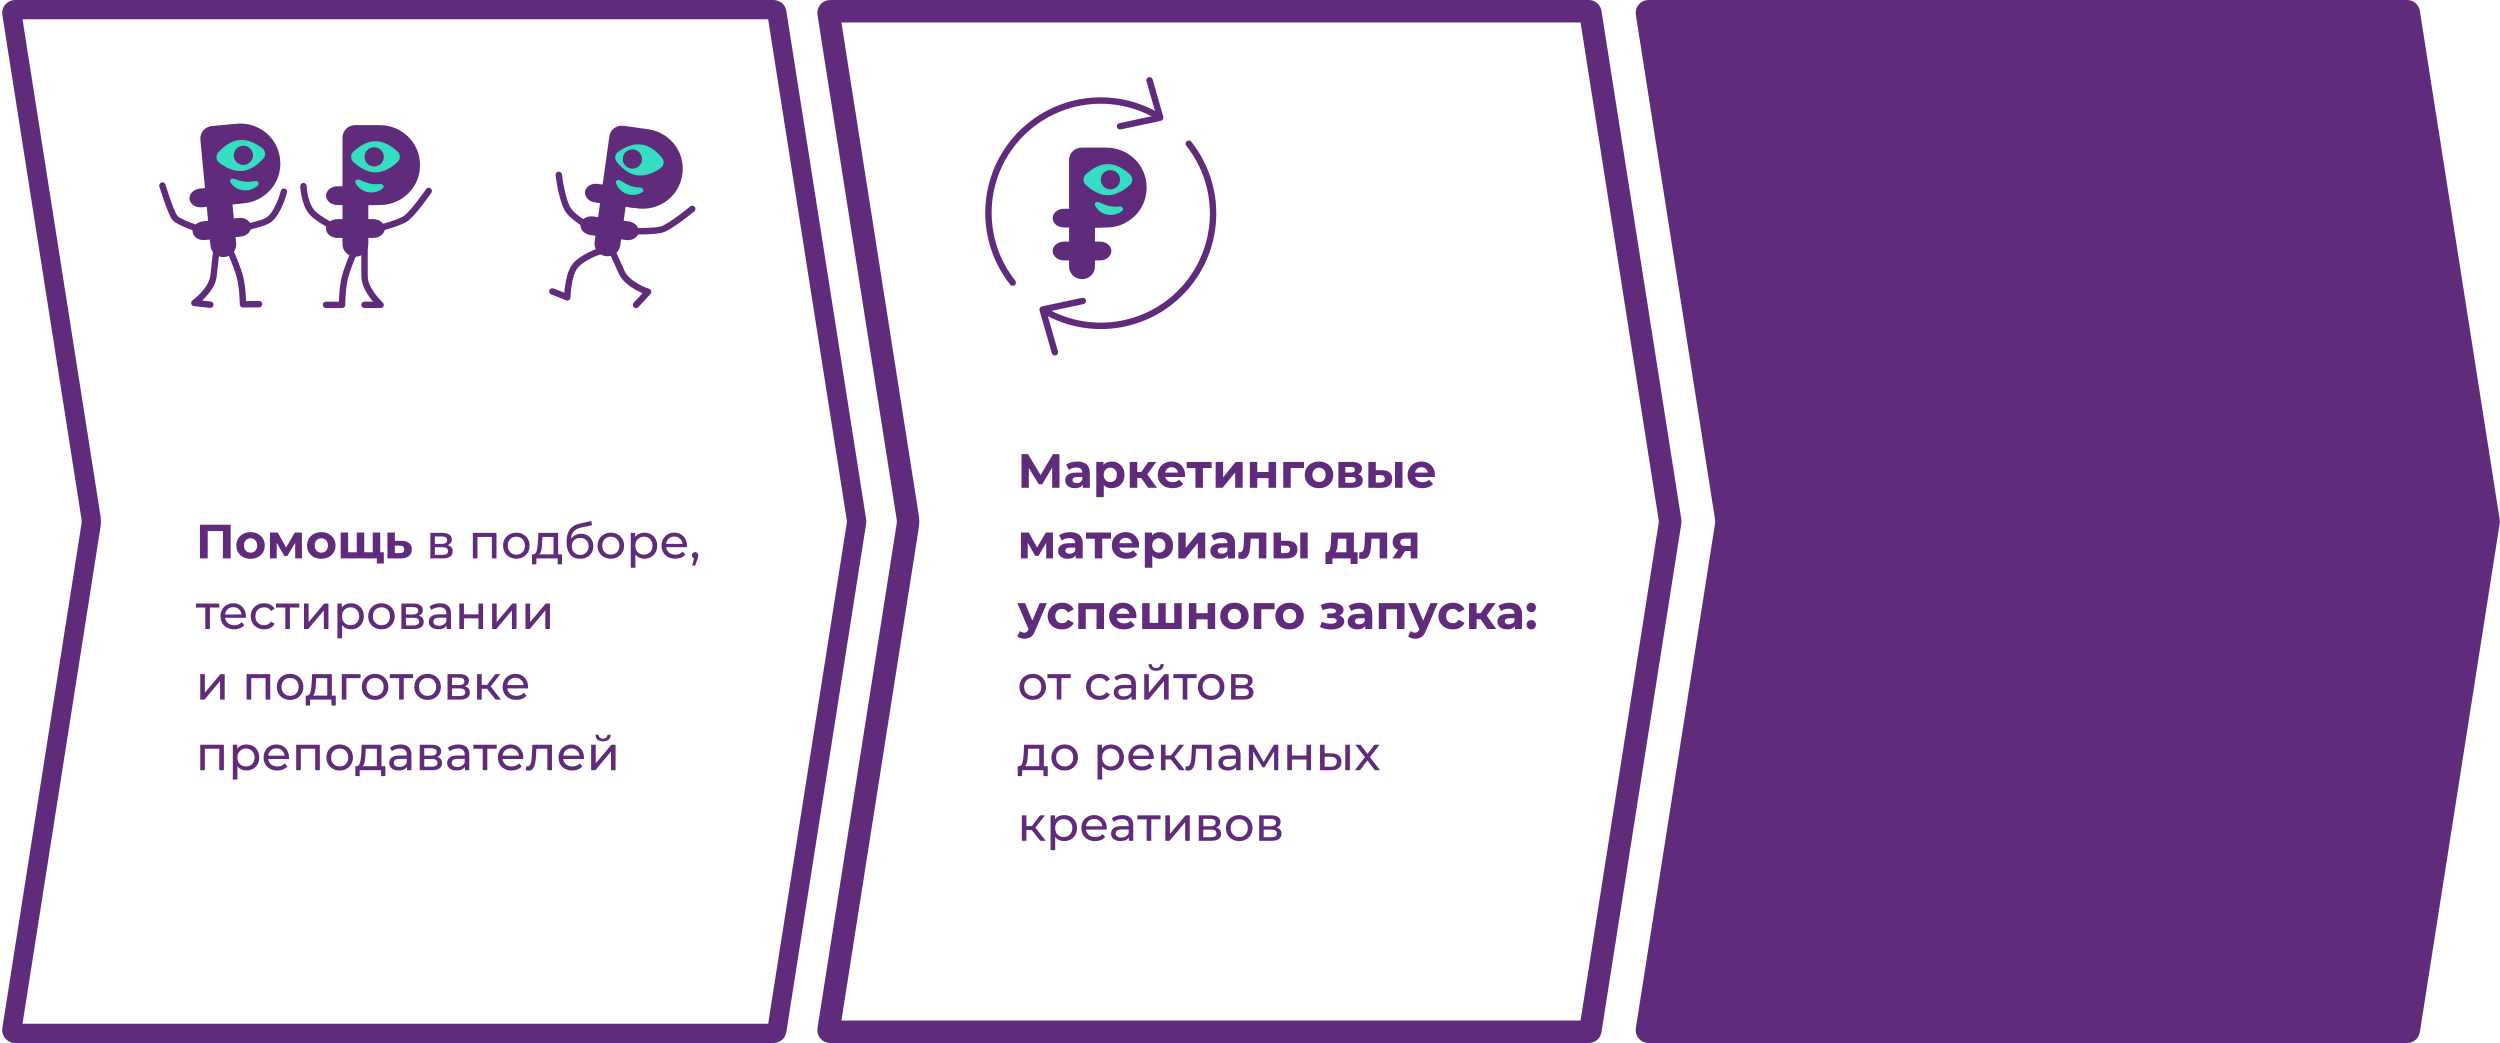 <?xml version="1.0" encoding="UTF-8"?> <svg xmlns="http://www.w3.org/2000/svg" width="779" height="325" viewBox="0 0 779 325" fill="none"> <path d="M71.875 163.5V174H69.46V165.48H64.72V174H62.305V163.5H71.875ZM78.078 174.12C77.228 174.12 76.463 173.945 75.783 173.595C75.113 173.235 74.588 172.74 74.208 172.11C73.828 171.48 73.638 170.765 73.638 169.965C73.638 169.165 73.828 168.45 74.208 167.82C74.588 167.19 75.113 166.7 75.783 166.35C76.463 165.99 77.228 165.81 78.078 165.81C78.928 165.81 79.688 165.99 80.358 166.35C81.028 166.7 81.553 167.19 81.933 167.82C82.313 168.45 82.503 169.165 82.503 169.965C82.503 170.765 82.313 171.48 81.933 172.11C81.553 172.74 81.028 173.235 80.358 173.595C79.688 173.945 78.928 174.12 78.078 174.12ZM78.078 172.2C78.678 172.2 79.168 172 79.548 171.6C79.938 171.19 80.133 170.645 80.133 169.965C80.133 169.285 79.938 168.745 79.548 168.345C79.168 167.935 78.678 167.73 78.078 167.73C77.478 167.73 76.983 167.935 76.593 168.345C76.203 168.745 76.008 169.285 76.008 169.965C76.008 170.645 76.203 171.19 76.593 171.6C76.983 172 77.478 172.2 78.078 172.2ZM91.987 174V169.17L89.572 173.22H88.582L86.227 169.155V174H84.112V165.93H86.557L89.137 170.595L91.882 165.93H94.072L94.102 174H91.987ZM100.124 174.12C99.274 174.12 98.509 173.945 97.829 173.595C97.159 173.235 96.634 172.74 96.254 172.11C95.874 171.48 95.684 170.765 95.684 169.965C95.684 169.165 95.874 168.45 96.254 167.82C96.634 167.19 97.159 166.7 97.829 166.35C98.509 165.99 99.274 165.81 100.124 165.81C100.974 165.81 101.734 165.99 102.404 166.35C103.074 166.7 103.599 167.19 103.979 167.82C104.359 168.45 104.549 169.165 104.549 169.965C104.549 170.765 104.359 171.48 103.979 172.11C103.599 172.74 103.074 173.235 102.404 173.595C101.734 173.945 100.974 174.12 100.124 174.12ZM100.124 172.2C100.724 172.2 101.214 172 101.594 171.6C101.984 171.19 102.179 170.645 102.179 169.965C102.179 169.285 101.984 168.745 101.594 168.345C101.214 167.935 100.724 167.73 100.124 167.73C99.524 167.73 99.029 167.935 98.639 168.345C98.249 168.745 98.054 169.285 98.054 169.965C98.054 170.645 98.249 171.19 98.639 171.6C99.029 172 99.524 172.2 100.124 172.2ZM118.473 165.93V174H106.158V165.93H108.483V172.08H111.168V165.93H113.493V172.08H116.148V165.93H118.473ZM119.598 172.08V175.605H117.423V174H116.088V172.08H119.598ZM125.084 168.51C126.134 168.52 126.939 168.76 127.499 169.23C128.059 169.69 128.339 170.345 128.339 171.195C128.339 172.085 128.024 172.78 127.394 173.28C126.774 173.77 125.899 174.015 124.769 174.015L120.719 174V165.93H123.044V168.51H125.084ZM124.559 172.35C125.009 172.36 125.354 172.265 125.594 172.065C125.834 171.865 125.954 171.565 125.954 171.165C125.954 170.775 125.834 170.49 125.594 170.31C125.364 170.13 125.019 170.035 124.559 170.025L123.044 170.01V172.35H124.559ZM139.514 169.875C140.544 170.135 141.059 170.78 141.059 171.81C141.059 172.51 140.794 173.05 140.264 173.43C139.744 173.81 138.964 174 137.924 174H134.099V166.05H137.789C138.729 166.05 139.464 166.23 139.994 166.59C140.524 166.94 140.789 167.44 140.789 168.09C140.789 168.51 140.674 168.875 140.444 169.185C140.224 169.485 139.914 169.715 139.514 169.875ZM135.509 169.47H137.669C138.219 169.47 138.634 169.37 138.914 169.17C139.204 168.97 139.349 168.68 139.349 168.3C139.349 167.54 138.789 167.16 137.669 167.16H135.509V169.47ZM137.819 172.89C138.419 172.89 138.869 172.795 139.169 172.605C139.469 172.415 139.619 172.12 139.619 171.72C139.619 171.31 139.479 171.005 139.199 170.805C138.929 170.605 138.499 170.505 137.909 170.505H135.509V172.89H137.819ZM154.706 166.05V174H153.266V167.31H148.781V174H147.341V166.05H154.706ZM160.898 174.09C160.108 174.09 159.398 173.915 158.768 173.565C158.138 173.215 157.643 172.735 157.283 172.125C156.933 171.505 156.758 170.805 156.758 170.025C156.758 169.245 156.933 168.55 157.283 167.94C157.643 167.32 158.138 166.84 158.768 166.5C159.398 166.15 160.108 165.975 160.898 165.975C161.688 165.975 162.393 166.15 163.013 166.5C163.643 166.84 164.133 167.32 164.483 167.94C164.843 168.55 165.023 169.245 165.023 170.025C165.023 170.805 164.843 171.505 164.483 172.125C164.133 172.735 163.643 173.215 163.013 173.565C162.393 173.915 161.688 174.09 160.898 174.09ZM160.898 172.83C161.408 172.83 161.863 172.715 162.263 172.485C162.673 172.245 162.993 171.915 163.223 171.495C163.453 171.065 163.568 170.575 163.568 170.025C163.568 169.475 163.453 168.99 163.223 168.57C162.993 168.14 162.673 167.81 162.263 167.58C161.863 167.35 161.408 167.235 160.898 167.235C160.388 167.235 159.928 167.35 159.518 167.58C159.118 167.81 158.798 168.14 158.558 168.57C158.328 168.99 158.213 169.475 158.213 170.025C158.213 170.575 158.328 171.065 158.558 171.495C158.798 171.915 159.118 172.245 159.518 172.485C159.928 172.715 160.388 172.83 160.898 172.83ZM175.128 172.74V175.845H173.778V174H167.133V175.845H165.768V172.74H166.188C166.698 172.71 167.048 172.35 167.238 171.66C167.428 170.97 167.558 169.995 167.628 168.735L167.748 166.05H173.913V172.74H175.128ZM168.948 168.84C168.908 169.84 168.823 170.67 168.693 171.33C168.573 171.98 168.348 172.45 168.018 172.74H172.473V167.31H169.023L168.948 168.84ZM181.054 166.32C181.794 166.32 182.454 166.485 183.034 166.815C183.614 167.145 184.064 167.605 184.384 168.195C184.714 168.775 184.879 169.44 184.879 170.19C184.879 170.96 184.704 171.645 184.354 172.245C184.014 172.835 183.529 173.295 182.899 173.625C182.279 173.955 181.569 174.12 180.769 174.12C179.419 174.12 178.374 173.66 177.634 172.74C176.904 171.81 176.539 170.505 176.539 168.825C176.539 167.195 176.874 165.92 177.544 165C178.214 164.07 179.239 163.455 180.619 163.155L184.249 162.345L184.459 163.665L181.114 164.385C180.074 164.615 179.299 165.005 178.789 165.555C178.279 166.105 177.989 166.895 177.919 167.925C178.259 167.415 178.699 167.02 179.239 166.74C179.779 166.46 180.384 166.32 181.054 166.32ZM180.799 172.92C181.309 172.92 181.759 172.805 182.149 172.575C182.549 172.345 182.859 172.03 183.079 171.63C183.299 171.22 183.409 170.755 183.409 170.235C183.409 169.445 183.169 168.81 182.689 168.33C182.209 167.85 181.579 167.61 180.799 167.61C180.019 167.61 179.384 167.85 178.894 168.33C178.414 168.81 178.174 169.445 178.174 170.235C178.174 170.755 178.284 171.22 178.504 171.63C178.734 172.03 179.049 172.345 179.449 172.575C179.849 172.805 180.299 172.92 180.799 172.92ZM190.341 174.09C189.551 174.09 188.841 173.915 188.211 173.565C187.581 173.215 187.086 172.735 186.726 172.125C186.376 171.505 186.201 170.805 186.201 170.025C186.201 169.245 186.376 168.55 186.726 167.94C187.086 167.32 187.581 166.84 188.211 166.5C188.841 166.15 189.551 165.975 190.341 165.975C191.131 165.975 191.836 166.15 192.456 166.5C193.086 166.84 193.576 167.32 193.926 167.94C194.286 168.55 194.466 169.245 194.466 170.025C194.466 170.805 194.286 171.505 193.926 172.125C193.576 172.735 193.086 173.215 192.456 173.565C191.836 173.915 191.131 174.09 190.341 174.09ZM190.341 172.83C190.851 172.83 191.306 172.715 191.706 172.485C192.116 172.245 192.436 171.915 192.666 171.495C192.896 171.065 193.011 170.575 193.011 170.025C193.011 169.475 192.896 168.99 192.666 168.57C192.436 168.14 192.116 167.81 191.706 167.58C191.306 167.35 190.851 167.235 190.341 167.235C189.831 167.235 189.371 167.35 188.961 167.58C188.561 167.81 188.241 168.14 188.001 168.57C187.771 168.99 187.656 169.475 187.656 170.025C187.656 170.575 187.771 171.065 188.001 171.495C188.241 171.915 188.561 172.245 188.961 172.485C189.371 172.715 189.831 172.83 190.341 172.83ZM200.76 165.975C201.53 165.975 202.22 166.145 202.83 166.485C203.44 166.825 203.915 167.3 204.255 167.91C204.605 168.52 204.78 169.225 204.78 170.025C204.78 170.825 204.605 171.535 204.255 172.155C203.915 172.765 203.44 173.24 202.83 173.58C202.22 173.92 201.53 174.09 200.76 174.09C200.19 174.09 199.665 173.98 199.185 173.76C198.715 173.54 198.315 173.22 197.985 172.8V176.91H196.545V166.05H197.925V167.31C198.245 166.87 198.65 166.54 199.14 166.32C199.63 166.09 200.17 165.975 200.76 165.975ZM200.64 172.83C201.15 172.83 201.605 172.715 202.005 172.485C202.415 172.245 202.735 171.915 202.965 171.495C203.205 171.065 203.325 170.575 203.325 170.025C203.325 169.475 203.205 168.99 202.965 168.57C202.735 168.14 202.415 167.81 202.005 167.58C201.605 167.35 201.15 167.235 200.64 167.235C200.14 167.235 199.685 167.355 199.275 167.595C198.875 167.825 198.555 168.15 198.315 168.57C198.085 168.99 197.97 169.475 197.97 170.025C197.97 170.575 198.085 171.065 198.315 171.495C198.545 171.915 198.865 172.245 199.275 172.485C199.685 172.715 200.14 172.83 200.64 172.83ZM214.058 170.07C214.058 170.18 214.048 170.325 214.028 170.505H207.578C207.668 171.205 207.973 171.77 208.493 172.2C209.023 172.62 209.678 172.83 210.458 172.83C211.408 172.83 212.173 172.51 212.753 171.87L213.548 172.8C213.188 173.22 212.738 173.54 212.198 173.76C211.668 173.98 211.073 174.09 210.413 174.09C209.573 174.09 208.828 173.92 208.178 173.58C207.528 173.23 207.023 172.745 206.663 172.125C206.313 171.505 206.138 170.805 206.138 170.025C206.138 169.255 206.308 168.56 206.648 167.94C206.998 167.32 207.473 166.84 208.073 166.5C208.683 166.15 209.368 165.975 210.128 165.975C210.888 165.975 211.563 166.15 212.153 166.5C212.753 166.84 213.218 167.32 213.548 167.94C213.888 168.56 214.058 169.27 214.058 170.07ZM210.128 167.19C209.438 167.19 208.858 167.4 208.388 167.82C207.928 168.24 207.658 168.79 207.578 169.47H212.678C212.598 168.8 212.323 168.255 211.853 167.835C211.393 167.405 210.818 167.19 210.128 167.19ZM216.621 172.035C216.901 172.035 217.131 172.135 217.311 172.335C217.501 172.525 217.596 172.765 217.596 173.055C217.596 173.205 217.576 173.35 217.536 173.49C217.506 173.63 217.441 173.845 217.341 174.135L216.636 176.22H215.691L216.246 173.985C216.056 173.915 215.901 173.8 215.781 173.64C215.671 173.47 215.616 173.275 215.616 173.055C215.616 172.755 215.711 172.51 215.901 172.32C216.091 172.13 216.331 172.035 216.621 172.035ZM68.32 189.31H65.41V196H63.97V189.31H61.06V188.05H68.32V189.31ZM76.626 192.07C76.626 192.18 76.616 192.325 76.596 192.505H70.146C70.236 193.205 70.541 193.77 71.061 194.2C71.591 194.62 72.246 194.83 73.026 194.83C73.976 194.83 74.741 194.51 75.321 193.87L76.116 194.8C75.756 195.22 75.306 195.54 74.766 195.76C74.236 195.98 73.641 196.09 72.981 196.09C72.141 196.09 71.396 195.92 70.746 195.58C70.096 195.23 69.591 194.745 69.231 194.125C68.881 193.505 68.706 192.805 68.706 192.025C68.706 191.255 68.876 190.56 69.216 189.94C69.566 189.32 70.041 188.84 70.641 188.5C71.251 188.15 71.936 187.975 72.696 187.975C73.456 187.975 74.131 188.15 74.721 188.5C75.321 188.84 75.786 189.32 76.116 189.94C76.456 190.56 76.626 191.27 76.626 192.07ZM72.696 189.19C72.006 189.19 71.426 189.4 70.956 189.82C70.496 190.24 70.226 190.79 70.146 191.47H75.246C75.166 190.8 74.891 190.255 74.421 189.835C73.961 189.405 73.386 189.19 72.696 189.19ZM82.325 196.09C81.515 196.09 80.79 195.915 80.15 195.565C79.52 195.215 79.025 194.735 78.665 194.125C78.305 193.505 78.125 192.805 78.125 192.025C78.125 191.245 78.305 190.55 78.665 189.94C79.025 189.32 79.52 188.84 80.15 188.5C80.79 188.15 81.515 187.975 82.325 187.975C83.045 187.975 83.685 188.12 84.245 188.41C84.815 188.7 85.255 189.12 85.565 189.67L84.47 190.375C84.22 189.995 83.91 189.71 83.54 189.52C83.17 189.33 82.76 189.235 82.31 189.235C81.79 189.235 81.32 189.35 80.9 189.58C80.49 189.81 80.165 190.14 79.925 190.57C79.695 190.99 79.58 191.475 79.58 192.025C79.58 192.585 79.695 193.08 79.925 193.51C80.165 193.93 80.49 194.255 80.9 194.485C81.32 194.715 81.79 194.83 82.31 194.83C82.76 194.83 83.17 194.735 83.54 194.545C83.91 194.355 84.22 194.07 84.47 193.69L85.565 194.38C85.255 194.93 84.815 195.355 84.245 195.655C83.685 195.945 83.045 196.09 82.325 196.09ZM93.252 189.31H90.342V196H88.902V189.31H85.992V188.05H93.252V189.31ZM94.724 188.05H96.164V193.84L101.039 188.05H102.344V196H100.904V190.21L96.044 196H94.724V188.05ZM109.354 187.975C110.124 187.975 110.814 188.145 111.424 188.485C112.034 188.825 112.509 189.3 112.849 189.91C113.199 190.52 113.374 191.225 113.374 192.025C113.374 192.825 113.199 193.535 112.849 194.155C112.509 194.765 112.034 195.24 111.424 195.58C110.814 195.92 110.124 196.09 109.354 196.09C108.784 196.09 108.259 195.98 107.779 195.76C107.309 195.54 106.909 195.22 106.579 194.8V198.91H105.139V188.05H106.519V189.31C106.839 188.87 107.244 188.54 107.734 188.32C108.224 188.09 108.764 187.975 109.354 187.975ZM109.234 194.83C109.744 194.83 110.199 194.715 110.599 194.485C111.009 194.245 111.329 193.915 111.559 193.495C111.799 193.065 111.919 192.575 111.919 192.025C111.919 191.475 111.799 190.99 111.559 190.57C111.329 190.14 111.009 189.81 110.599 189.58C110.199 189.35 109.744 189.235 109.234 189.235C108.734 189.235 108.279 189.355 107.869 189.595C107.469 189.825 107.149 190.15 106.909 190.57C106.679 190.99 106.564 191.475 106.564 192.025C106.564 192.575 106.679 193.065 106.909 193.495C107.139 193.915 107.459 194.245 107.869 194.485C108.279 194.715 108.734 194.83 109.234 194.83ZM118.871 196.09C118.081 196.09 117.371 195.915 116.741 195.565C116.111 195.215 115.616 194.735 115.256 194.125C114.906 193.505 114.731 192.805 114.731 192.025C114.731 191.245 114.906 190.55 115.256 189.94C115.616 189.32 116.111 188.84 116.741 188.5C117.371 188.15 118.081 187.975 118.871 187.975C119.661 187.975 120.366 188.15 120.986 188.5C121.616 188.84 122.106 189.32 122.456 189.94C122.816 190.55 122.996 191.245 122.996 192.025C122.996 192.805 122.816 193.505 122.456 194.125C122.106 194.735 121.616 195.215 120.986 195.565C120.366 195.915 119.661 196.09 118.871 196.09ZM118.871 194.83C119.381 194.83 119.836 194.715 120.236 194.485C120.646 194.245 120.966 193.915 121.196 193.495C121.426 193.065 121.541 192.575 121.541 192.025C121.541 191.475 121.426 190.99 121.196 190.57C120.966 190.14 120.646 189.81 120.236 189.58C119.836 189.35 119.381 189.235 118.871 189.235C118.361 189.235 117.901 189.35 117.491 189.58C117.091 189.81 116.771 190.14 116.531 190.57C116.301 190.99 116.186 191.475 116.186 192.025C116.186 192.575 116.301 193.065 116.531 193.495C116.771 193.915 117.091 194.245 117.491 194.485C117.901 194.715 118.361 194.83 118.871 194.83ZM130.491 191.875C131.521 192.135 132.036 192.78 132.036 193.81C132.036 194.51 131.771 195.05 131.241 195.43C130.721 195.81 129.941 196 128.901 196H125.076V188.05H128.766C129.706 188.05 130.441 188.23 130.971 188.59C131.501 188.94 131.766 189.44 131.766 190.09C131.766 190.51 131.651 190.875 131.421 191.185C131.201 191.485 130.891 191.715 130.491 191.875ZM126.486 191.47H128.646C129.196 191.47 129.611 191.37 129.891 191.17C130.181 190.97 130.326 190.68 130.326 190.3C130.326 189.54 129.766 189.16 128.646 189.16H126.486V191.47ZM128.796 194.89C129.396 194.89 129.846 194.795 130.146 194.605C130.446 194.415 130.596 194.12 130.596 193.72C130.596 193.31 130.456 193.005 130.176 192.805C129.906 192.605 129.476 192.505 128.886 192.505H126.486V194.89H128.796ZM137.125 187.975C138.225 187.975 139.065 188.245 139.645 188.785C140.235 189.325 140.53 190.13 140.53 191.2V196H139.165V194.95C138.925 195.32 138.58 195.605 138.13 195.805C137.69 195.995 137.165 196.09 136.555 196.09C135.665 196.09 134.95 195.875 134.41 195.445C133.88 195.015 133.615 194.45 133.615 193.75C133.615 193.05 133.87 192.49 134.38 192.07C134.89 191.64 135.7 191.425 136.81 191.425H139.09V191.14C139.09 190.52 138.91 190.045 138.55 189.715C138.19 189.385 137.66 189.22 136.96 189.22C136.49 189.22 136.03 189.3 135.58 189.46C135.13 189.61 134.75 189.815 134.44 190.075L133.84 188.995C134.25 188.665 134.74 188.415 135.31 188.245C135.88 188.065 136.485 187.975 137.125 187.975ZM136.795 194.98C137.345 194.98 137.82 194.86 138.22 194.62C138.62 194.37 138.91 194.02 139.09 193.57V192.46H136.87C135.65 192.46 135.04 192.87 135.04 193.69C135.04 194.09 135.195 194.405 135.505 194.635C135.815 194.865 136.245 194.98 136.795 194.98ZM143.123 188.05H144.563V191.425H149.093V188.05H150.533V196H149.093V192.67H144.563V196H143.123V188.05ZM153.333 188.05H154.773V193.84L159.647 188.05H160.953V196H159.512V190.21L154.653 196H153.333V188.05ZM163.748 188.05H165.188V193.84L170.063 188.05H171.368V196H169.928V190.21L165.068 196H163.748V188.05ZM62.395 210.05H63.835V215.84L68.71 210.05H70.015V218H68.575V212.21L63.715 218H62.395V210.05ZM84.203 210.05V218H82.763V211.31H78.278V218H76.838V210.05H84.203ZM90.395 218.09C89.605 218.09 88.895 217.915 88.265 217.565C87.635 217.215 87.14 216.735 86.78 216.125C86.43 215.505 86.255 214.805 86.255 214.025C86.255 213.245 86.43 212.55 86.78 211.94C87.14 211.32 87.635 210.84 88.265 210.5C88.895 210.15 89.605 209.975 90.395 209.975C91.185 209.975 91.89 210.15 92.51 210.5C93.14 210.84 93.63 211.32 93.98 211.94C94.34 212.55 94.52 213.245 94.52 214.025C94.52 214.805 94.34 215.505 93.98 216.125C93.63 216.735 93.14 217.215 92.51 217.565C91.89 217.915 91.185 218.09 90.395 218.09ZM90.395 216.83C90.905 216.83 91.36 216.715 91.76 216.485C92.17 216.245 92.49 215.915 92.72 215.495C92.95 215.065 93.065 214.575 93.065 214.025C93.065 213.475 92.95 212.99 92.72 212.57C92.49 212.14 92.17 211.81 91.76 211.58C91.36 211.35 90.905 211.235 90.395 211.235C89.885 211.235 89.425 211.35 89.015 211.58C88.615 211.81 88.295 212.14 88.055 212.57C87.825 212.99 87.71 213.475 87.71 214.025C87.71 214.575 87.825 215.065 88.055 215.495C88.295 215.915 88.615 216.245 89.015 216.485C89.425 216.715 89.885 216.83 90.395 216.83ZM104.626 216.74V219.845H103.276V218H96.63V219.845H95.266V216.74H95.686C96.195 216.71 96.546 216.35 96.736 215.66C96.925 214.97 97.055 213.995 97.126 212.735L97.246 210.05H103.411V216.74H104.626ZM98.445 212.84C98.406 213.84 98.32 214.67 98.191 215.33C98.07 215.98 97.846 216.45 97.516 216.74H101.971V211.31H98.52L98.445 212.84ZM112.351 211.31H107.941V218H106.501V210.05H112.351V211.31ZM116.879 218.09C116.089 218.09 115.379 217.915 114.749 217.565C114.119 217.215 113.624 216.735 113.264 216.125C112.914 215.505 112.739 214.805 112.739 214.025C112.739 213.245 112.914 212.55 113.264 211.94C113.624 211.32 114.119 210.84 114.749 210.5C115.379 210.15 116.089 209.975 116.879 209.975C117.669 209.975 118.374 210.15 118.994 210.5C119.624 210.84 120.114 211.32 120.464 211.94C120.824 212.55 121.004 213.245 121.004 214.025C121.004 214.805 120.824 215.505 120.464 216.125C120.114 216.735 119.624 217.215 118.994 217.565C118.374 217.915 117.669 218.09 116.879 218.09ZM116.879 216.83C117.389 216.83 117.844 216.715 118.244 216.485C118.654 216.245 118.974 215.915 119.204 215.495C119.434 215.065 119.549 214.575 119.549 214.025C119.549 213.475 119.434 212.99 119.204 212.57C118.974 212.14 118.654 211.81 118.244 211.58C117.844 211.35 117.389 211.235 116.879 211.235C116.369 211.235 115.909 211.35 115.499 211.58C115.099 211.81 114.779 212.14 114.539 212.57C114.309 212.99 114.194 213.475 114.194 214.025C114.194 214.575 114.309 215.065 114.539 215.495C114.779 215.915 115.099 216.245 115.499 216.485C115.909 216.715 116.369 216.83 116.879 216.83ZM128.716 211.31H125.806V218H124.366V211.31H121.456V210.05H128.716V211.31ZM133.241 218.09C132.451 218.09 131.741 217.915 131.111 217.565C130.481 217.215 129.986 216.735 129.626 216.125C129.276 215.505 129.101 214.805 129.101 214.025C129.101 213.245 129.276 212.55 129.626 211.94C129.986 211.32 130.481 210.84 131.111 210.5C131.741 210.15 132.451 209.975 133.241 209.975C134.031 209.975 134.736 210.15 135.356 210.5C135.986 210.84 136.476 211.32 136.826 211.94C137.186 212.55 137.366 213.245 137.366 214.025C137.366 214.805 137.186 215.505 136.826 216.125C136.476 216.735 135.986 217.215 135.356 217.565C134.736 217.915 134.031 218.09 133.241 218.09ZM133.241 216.83C133.751 216.83 134.206 216.715 134.606 216.485C135.016 216.245 135.336 215.915 135.566 215.495C135.796 215.065 135.911 214.575 135.911 214.025C135.911 213.475 135.796 212.99 135.566 212.57C135.336 212.14 135.016 211.81 134.606 211.58C134.206 211.35 133.751 211.235 133.241 211.235C132.731 211.235 132.271 211.35 131.861 211.58C131.461 211.81 131.141 212.14 130.901 212.57C130.671 212.99 130.556 213.475 130.556 214.025C130.556 214.575 130.671 215.065 130.901 215.495C131.141 215.915 131.461 216.245 131.861 216.485C132.271 216.715 132.731 216.83 133.241 216.83ZM144.861 213.875C145.891 214.135 146.406 214.78 146.406 215.81C146.406 216.51 146.141 217.05 145.611 217.43C145.091 217.81 144.311 218 143.271 218H139.446V210.05H143.136C144.076 210.05 144.811 210.23 145.341 210.59C145.871 210.94 146.136 211.44 146.136 212.09C146.136 212.51 146.021 212.875 145.791 213.185C145.571 213.485 145.261 213.715 144.861 213.875ZM140.856 213.47H143.016C143.566 213.47 143.981 213.37 144.261 213.17C144.551 212.97 144.696 212.68 144.696 212.3C144.696 211.54 144.136 211.16 143.016 211.16H140.856V213.47ZM143.166 216.89C143.766 216.89 144.216 216.795 144.516 216.605C144.816 216.415 144.966 216.12 144.966 215.72C144.966 215.31 144.826 215.005 144.546 214.805C144.276 214.605 143.846 214.505 143.256 214.505H140.856V216.89H143.166ZM151.75 214.64H150.1V218H148.66V210.05H150.1V213.41H151.78L154.36 210.05H155.905L152.89 213.875L156.115 218H154.42L151.75 214.64ZM164.546 214.07C164.546 214.18 164.536 214.325 164.516 214.505H158.066C158.156 215.205 158.461 215.77 158.981 216.2C159.511 216.62 160.166 216.83 160.946 216.83C161.896 216.83 162.661 216.51 163.241 215.87L164.036 216.8C163.676 217.22 163.226 217.54 162.686 217.76C162.156 217.98 161.561 218.09 160.901 218.09C160.061 218.09 159.316 217.92 158.666 217.58C158.016 217.23 157.511 216.745 157.151 216.125C156.801 215.505 156.626 214.805 156.626 214.025C156.626 213.255 156.796 212.56 157.136 211.94C157.486 211.32 157.961 210.84 158.561 210.5C159.171 210.15 159.856 209.975 160.616 209.975C161.376 209.975 162.051 210.15 162.641 210.5C163.241 210.84 163.706 211.32 164.036 211.94C164.376 212.56 164.546 213.27 164.546 214.07ZM160.616 211.19C159.926 211.19 159.346 211.4 158.876 211.82C158.416 212.24 158.146 212.79 158.066 213.47H163.166C163.086 212.8 162.811 212.255 162.341 211.835C161.881 211.405 161.306 211.19 160.616 211.19ZM69.76 232.05V240H68.32V233.31H63.835V240H62.395V232.05H69.76ZM76.761 231.975C77.531 231.975 78.221 232.145 78.831 232.485C79.441 232.825 79.916 233.3 80.256 233.91C80.606 234.52 80.781 235.225 80.781 236.025C80.781 236.825 80.606 237.535 80.256 238.155C79.916 238.765 79.441 239.24 78.831 239.58C78.221 239.92 77.531 240.09 76.761 240.09C76.191 240.09 75.666 239.98 75.186 239.76C74.716 239.54 74.316 239.22 73.986 238.8V242.91H72.546V232.05H73.926V233.31C74.246 232.87 74.651 232.54 75.141 232.32C75.631 232.09 76.171 231.975 76.761 231.975ZM76.641 238.83C77.151 238.83 77.606 238.715 78.006 238.485C78.416 238.245 78.736 237.915 78.966 237.495C79.206 237.065 79.326 236.575 79.326 236.025C79.326 235.475 79.206 234.99 78.966 234.57C78.736 234.14 78.416 233.81 78.006 233.58C77.606 233.35 77.151 233.235 76.641 233.235C76.141 233.235 75.686 233.355 75.276 233.595C74.876 233.825 74.556 234.15 74.316 234.57C74.086 234.99 73.971 235.475 73.971 236.025C73.971 236.575 74.086 237.065 74.316 237.495C74.546 237.915 74.866 238.245 75.276 238.485C75.686 238.715 76.141 238.83 76.641 238.83ZM90.058 236.07C90.058 236.18 90.049 236.325 90.028 236.505H83.579C83.668 237.205 83.974 237.77 84.493 238.2C85.023 238.62 85.678 238.83 86.459 238.83C87.409 238.83 88.174 238.51 88.754 237.87L89.549 238.8C89.189 239.22 88.739 239.54 88.198 239.76C87.668 239.98 87.073 240.09 86.413 240.09C85.573 240.09 84.829 239.92 84.178 239.58C83.528 239.23 83.023 238.745 82.663 238.125C82.314 237.505 82.138 236.805 82.138 236.025C82.138 235.255 82.308 234.56 82.648 233.94C82.999 233.32 83.474 232.84 84.073 232.5C84.683 232.15 85.368 231.975 86.129 231.975C86.888 231.975 87.564 232.15 88.153 232.5C88.754 232.84 89.219 233.32 89.549 233.94C89.888 234.56 90.058 235.27 90.058 236.07ZM86.129 233.19C85.439 233.19 84.859 233.4 84.388 233.82C83.928 234.24 83.659 234.79 83.579 235.47H88.678C88.599 234.8 88.323 234.255 87.853 233.835C87.394 233.405 86.819 233.19 86.129 233.19ZM99.657 232.05V240H98.218V233.31H93.733V240H92.293V232.05H99.657ZM105.849 240.09C105.059 240.09 104.349 239.915 103.719 239.565C103.089 239.215 102.594 238.735 102.234 238.125C101.884 237.505 101.709 236.805 101.709 236.025C101.709 235.245 101.884 234.55 102.234 233.94C102.594 233.32 103.089 232.84 103.719 232.5C104.349 232.15 105.059 231.975 105.849 231.975C106.639 231.975 107.344 232.15 107.964 232.5C108.594 232.84 109.084 233.32 109.434 233.94C109.794 234.55 109.974 235.245 109.974 236.025C109.974 236.805 109.794 237.505 109.434 238.125C109.084 238.735 108.594 239.215 107.964 239.565C107.344 239.915 106.639 240.09 105.849 240.09ZM105.849 238.83C106.359 238.83 106.814 238.715 107.214 238.485C107.624 238.245 107.944 237.915 108.174 237.495C108.404 237.065 108.519 236.575 108.519 236.025C108.519 235.475 108.404 234.99 108.174 234.57C107.944 234.14 107.624 233.81 107.214 233.58C106.814 233.35 106.359 233.235 105.849 233.235C105.339 233.235 104.879 233.35 104.469 233.58C104.069 233.81 103.749 234.14 103.509 234.57C103.279 234.99 103.164 235.475 103.164 236.025C103.164 236.575 103.279 237.065 103.509 237.495C103.749 237.915 104.069 238.245 104.469 238.485C104.879 238.715 105.339 238.83 105.849 238.83ZM120.08 238.74V241.845H118.73V240H112.085V241.845H110.72V238.74H111.14C111.65 238.71 112 238.35 112.19 237.66C112.38 236.97 112.51 235.995 112.58 234.735L112.7 232.05H118.865V238.74H120.08ZM113.9 234.84C113.86 235.84 113.775 236.67 113.645 237.33C113.525 237.98 113.3 238.45 112.97 238.74H117.425V233.31H113.975L113.9 234.84ZM124.791 231.975C125.891 231.975 126.731 232.245 127.311 232.785C127.901 233.325 128.196 234.13 128.196 235.2V240H126.831V238.95C126.591 239.32 126.246 239.605 125.796 239.805C125.356 239.995 124.831 240.09 124.221 240.09C123.331 240.09 122.616 239.875 122.076 239.445C121.546 239.015 121.281 238.45 121.281 237.75C121.281 237.05 121.536 236.49 122.046 236.07C122.556 235.64 123.366 235.425 124.476 235.425H126.756V235.14C126.756 234.52 126.576 234.045 126.216 233.715C125.856 233.385 125.326 233.22 124.626 233.22C124.156 233.22 123.696 233.3 123.246 233.46C122.796 233.61 122.416 233.815 122.106 234.075L121.506 232.995C121.916 232.665 122.406 232.415 122.976 232.245C123.546 232.065 124.151 231.975 124.791 231.975ZM124.461 238.98C125.011 238.98 125.486 238.86 125.886 238.62C126.286 238.37 126.576 238.02 126.756 237.57V236.46H124.536C123.316 236.46 122.706 236.87 122.706 237.69C122.706 238.09 122.861 238.405 123.171 238.635C123.481 238.865 123.911 238.98 124.461 238.98ZM136.204 235.875C137.234 236.135 137.749 236.78 137.749 237.81C137.749 238.51 137.484 239.05 136.954 239.43C136.434 239.81 135.654 240 134.614 240H130.789V232.05H134.479C135.419 232.05 136.154 232.23 136.684 232.59C137.214 232.94 137.479 233.44 137.479 234.09C137.479 234.51 137.364 234.875 137.134 235.185C136.914 235.485 136.604 235.715 136.204 235.875ZM132.199 235.47H134.359C134.909 235.47 135.324 235.37 135.604 235.17C135.894 234.97 136.039 234.68 136.039 234.3C136.039 233.54 135.479 233.16 134.359 233.16H132.199V235.47ZM134.509 238.89C135.109 238.89 135.559 238.795 135.859 238.605C136.159 238.415 136.309 238.12 136.309 237.72C136.309 237.31 136.169 237.005 135.889 236.805C135.619 236.605 135.189 236.505 134.599 236.505H132.199V238.89H134.509ZM142.837 231.975C143.937 231.975 144.777 232.245 145.357 232.785C145.947 233.325 146.242 234.13 146.242 235.2V240H144.877V238.95C144.637 239.32 144.292 239.605 143.842 239.805C143.402 239.995 142.877 240.09 142.267 240.09C141.377 240.09 140.662 239.875 140.122 239.445C139.592 239.015 139.327 238.45 139.327 237.75C139.327 237.05 139.582 236.49 140.092 236.07C140.602 235.64 141.412 235.425 142.522 235.425H144.802V235.14C144.802 234.52 144.622 234.045 144.262 233.715C143.902 233.385 143.372 233.22 142.672 233.22C142.202 233.22 141.742 233.3 141.292 233.46C140.842 233.61 140.462 233.815 140.152 234.075L139.552 232.995C139.962 232.665 140.452 232.415 141.022 232.245C141.592 232.065 142.197 231.975 142.837 231.975ZM142.507 238.98C143.057 238.98 143.532 238.86 143.932 238.62C144.332 238.37 144.622 238.02 144.802 237.57V236.46H142.582C141.362 236.46 140.752 236.87 140.752 237.69C140.752 238.09 140.907 238.405 141.217 238.635C141.527 238.865 141.957 238.98 142.507 238.98ZM154.76 233.31H151.85V240H150.41V233.31H147.5V232.05H154.76V233.31ZM163.066 236.07C163.066 236.18 163.056 236.325 163.036 236.505H156.586C156.676 237.205 156.981 237.77 157.501 238.2C158.031 238.62 158.686 238.83 159.466 238.83C160.416 238.83 161.181 238.51 161.761 237.87L162.556 238.8C162.196 239.22 161.746 239.54 161.206 239.76C160.676 239.98 160.081 240.09 159.421 240.09C158.581 240.09 157.836 239.92 157.186 239.58C156.536 239.23 156.031 238.745 155.671 238.125C155.321 237.505 155.146 236.805 155.146 236.025C155.146 235.255 155.316 234.56 155.656 233.94C156.006 233.32 156.481 232.84 157.081 232.5C157.691 232.15 158.376 231.975 159.136 231.975C159.896 231.975 160.571 232.15 161.161 232.5C161.761 232.84 162.226 233.32 162.556 233.94C162.896 234.56 163.066 235.27 163.066 236.07ZM159.136 233.19C158.446 233.19 157.866 233.4 157.396 233.82C156.936 234.24 156.666 234.79 156.586 235.47H161.686C161.606 234.8 161.331 234.255 160.861 233.835C160.401 233.405 159.826 233.19 159.136 233.19ZM171.993 232.05V240H170.553V233.31H167.133L167.043 235.08C166.993 236.15 166.898 237.045 166.758 237.765C166.618 238.475 166.388 239.045 166.068 239.475C165.748 239.905 165.303 240.12 164.733 240.12C164.473 240.12 164.178 240.075 163.848 239.985L163.938 238.77C164.068 238.8 164.188 238.815 164.298 238.815C164.698 238.815 164.998 238.64 165.198 238.29C165.398 237.94 165.528 237.525 165.588 237.045C165.648 236.565 165.703 235.88 165.753 234.99L165.888 232.05H171.993ZM181.963 236.07C181.963 236.18 181.953 236.325 181.933 236.505H175.483C175.573 237.205 175.878 237.77 176.398 238.2C176.928 238.62 177.583 238.83 178.363 238.83C179.313 238.83 180.078 238.51 180.658 237.87L181.453 238.8C181.093 239.22 180.643 239.54 180.103 239.76C179.573 239.98 178.978 240.09 178.318 240.09C177.478 240.09 176.733 239.92 176.083 239.58C175.433 239.23 174.928 238.745 174.568 238.125C174.218 237.505 174.043 236.805 174.043 236.025C174.043 235.255 174.213 234.56 174.553 233.94C174.903 233.32 175.378 232.84 175.978 232.5C176.588 232.15 177.273 231.975 178.033 231.975C178.793 231.975 179.468 232.15 180.058 232.5C180.658 232.84 181.123 233.32 181.453 233.94C181.793 234.56 181.963 235.27 181.963 236.07ZM178.033 233.19C177.343 233.19 176.763 233.4 176.293 233.82C175.833 234.24 175.563 234.79 175.483 235.47H180.583C180.503 234.8 180.228 234.255 179.758 233.835C179.298 233.405 178.723 233.19 178.033 233.19ZM184.197 232.05H185.637V237.84L190.512 232.05H191.817V240H190.377V234.21L185.517 240H184.197V232.05ZM187.917 231.015C187.177 231.015 186.602 230.84 186.192 230.49C185.782 230.13 185.572 229.615 185.562 228.945H186.537C186.547 229.315 186.672 229.615 186.912 229.845C187.162 230.065 187.492 230.175 187.902 230.175C188.312 230.175 188.642 230.065 188.892 229.845C189.142 229.615 189.272 229.315 189.282 228.945H190.287C190.277 229.615 190.062 230.13 189.642 230.49C189.222 230.84 188.647 231.015 187.917 231.015Z" fill="#602B7A"></path> <path d="M327.86 152L327.845 145.715L324.755 150.89H323.675L320.585 145.835V152H318.305V141.5H320.315L324.245 148.025L328.115 141.5H330.125L330.14 152H327.86ZM335.703 143.81C336.953 143.81 337.913 144.11 338.583 144.71C339.253 145.3 339.588 146.195 339.588 147.395V152H337.398V150.995C336.958 151.745 336.138 152.12 334.938 152.12C334.318 152.12 333.778 152.015 333.318 151.805C332.868 151.595 332.523 151.305 332.283 150.935C332.043 150.565 331.923 150.145 331.923 149.675C331.923 148.925 332.203 148.335 332.763 147.905C333.333 147.475 334.208 147.26 335.388 147.26H337.248C337.248 146.75 337.093 146.36 336.783 146.09C336.473 145.81 336.008 145.67 335.388 145.67C334.958 145.67 334.533 145.74 334.113 145.88C333.703 146.01 333.353 146.19 333.063 146.42L332.223 144.785C332.663 144.475 333.188 144.235 333.798 144.065C334.418 143.895 335.053 143.81 335.703 143.81ZM335.523 150.545C335.923 150.545 336.278 150.455 336.588 150.275C336.898 150.085 337.118 149.81 337.248 149.45V148.625H335.643C334.683 148.625 334.203 148.94 334.203 149.57C334.203 149.87 334.318 150.11 334.548 150.29C334.788 150.46 335.113 150.545 335.523 150.545ZM346.376 143.81C347.126 143.81 347.806 143.985 348.416 144.335C349.036 144.675 349.521 145.16 349.871 145.79C350.221 146.41 350.396 147.135 350.396 147.965C350.396 148.795 350.221 149.525 349.871 150.155C349.521 150.775 349.036 151.26 348.416 151.61C347.806 151.95 347.126 152.12 346.376 152.12C345.346 152.12 344.536 151.795 343.946 151.145V154.91H341.606V143.93H343.841V144.86C344.421 144.16 345.266 143.81 346.376 143.81ZM345.971 150.2C346.571 150.2 347.061 150 347.441 149.6C347.831 149.19 348.026 148.645 348.026 147.965C348.026 147.285 347.831 146.745 347.441 146.345C347.061 145.935 346.571 145.73 345.971 145.73C345.371 145.73 344.876 145.935 344.486 146.345C344.106 146.745 343.916 147.285 343.916 147.965C343.916 148.645 344.106 149.19 344.486 149.6C344.876 150 345.371 150.2 345.971 150.2ZM355.591 148.94H354.376V152H352.036V143.93H354.376V147.065H355.636L357.826 143.93H360.316L357.496 147.8L360.511 152H357.751L355.591 148.94ZM369.256 147.995C369.256 148.025 369.241 148.235 369.211 148.625H363.106C363.216 149.125 363.476 149.52 363.886 149.81C364.296 150.1 364.806 150.245 365.416 150.245C365.836 150.245 366.206 150.185 366.526 150.065C366.856 149.935 367.161 149.735 367.441 149.465L368.686 150.815C367.926 151.685 366.816 152.12 365.356 152.12C364.446 152.12 363.641 151.945 362.941 151.595C362.241 151.235 361.701 150.74 361.321 150.11C360.941 149.48 360.751 148.765 360.751 147.965C360.751 147.175 360.936 146.465 361.306 145.835C361.686 145.195 362.201 144.7 362.851 144.35C363.511 143.99 364.246 143.81 365.056 143.81C365.846 143.81 366.561 143.98 367.201 144.32C367.841 144.66 368.341 145.15 368.701 145.79C369.071 146.42 369.256 147.155 369.256 147.995ZM365.071 145.58C364.541 145.58 364.096 145.73 363.736 146.03C363.376 146.33 363.156 146.74 363.076 147.26H367.051C366.971 146.75 366.751 146.345 366.391 146.045C366.031 145.735 365.591 145.58 365.071 145.58ZM377.551 145.85H374.821V152H372.496V145.85H369.766V143.93H377.551V145.85ZM378.799 143.93H381.124V148.73L385.054 143.93H387.199V152H384.874V147.2L380.959 152H378.799V143.93ZM389.448 143.93H391.773V147.08H395.283V143.93H397.623V152H395.283V148.985H391.773V152H389.448V143.93ZM406.328 145.85H402.188V152H399.863V143.93H406.328V145.85ZM411.011 152.12C410.161 152.12 409.396 151.945 408.716 151.595C408.046 151.235 407.521 150.74 407.141 150.11C406.761 149.48 406.571 148.765 406.571 147.965C406.571 147.165 406.761 146.45 407.141 145.82C407.521 145.19 408.046 144.7 408.716 144.35C409.396 143.99 410.161 143.81 411.011 143.81C411.861 143.81 412.621 143.99 413.291 144.35C413.961 144.7 414.486 145.19 414.866 145.82C415.246 146.45 415.436 147.165 415.436 147.965C415.436 148.765 415.246 149.48 414.866 150.11C414.486 150.74 413.961 151.235 413.291 151.595C412.621 151.945 411.861 152.12 411.011 152.12ZM411.011 150.2C411.611 150.2 412.101 150 412.481 149.6C412.871 149.19 413.066 148.645 413.066 147.965C413.066 147.285 412.871 146.745 412.481 146.345C412.101 145.935 411.611 145.73 411.011 145.73C410.411 145.73 409.916 145.935 409.526 146.345C409.136 146.745 408.941 147.285 408.941 147.965C408.941 148.645 409.136 149.19 409.526 149.6C409.916 150 410.411 150.2 411.011 150.2ZM423.211 147.785C424.161 148.105 424.636 148.745 424.636 149.705C424.636 150.435 424.361 151 423.811 151.4C423.261 151.8 422.441 152 421.351 152H417.046V143.93H421.171C422.181 143.93 422.971 144.115 423.541 144.485C424.111 144.845 424.396 145.355 424.396 146.015C424.396 146.415 424.291 146.77 424.081 147.08C423.881 147.38 423.591 147.615 423.211 147.785ZM419.191 147.245H420.961C421.781 147.245 422.191 146.955 422.191 146.375C422.191 145.805 421.781 145.52 420.961 145.52H419.191V147.245ZM421.156 150.41C422.016 150.41 422.446 150.115 422.446 149.525C422.446 149.215 422.346 148.99 422.146 148.85C421.946 148.7 421.631 148.625 421.201 148.625H419.191V150.41H421.156ZM430.622 146.51C431.672 146.52 432.467 146.755 433.007 147.215C433.547 147.675 433.817 148.335 433.817 149.195C433.817 150.095 433.512 150.79 432.902 151.28C432.292 151.77 431.427 152.015 430.307 152.015L426.377 152V143.93H428.702V146.51H430.622ZM434.687 143.93H437.012V152H434.687V143.93ZM430.097 150.35C430.547 150.36 430.892 150.265 431.132 150.065C431.372 149.865 431.492 149.565 431.492 149.165C431.492 148.775 431.372 148.49 431.132 148.31C430.902 148.13 430.557 148.035 430.097 148.025L428.702 148.01V150.35H430.097ZM447.113 147.995C447.113 148.025 447.098 148.235 447.068 148.625H440.963C441.073 149.125 441.333 149.52 441.743 149.81C442.153 150.1 442.663 150.245 443.273 150.245C443.693 150.245 444.063 150.185 444.383 150.065C444.713 149.935 445.018 149.735 445.298 149.465L446.543 150.815C445.783 151.685 444.673 152.12 443.213 152.12C442.303 152.12 441.498 151.945 440.798 151.595C440.098 151.235 439.558 150.74 439.178 150.11C438.798 149.48 438.608 148.765 438.608 147.965C438.608 147.175 438.793 146.465 439.163 145.835C439.543 145.195 440.058 144.7 440.708 144.35C441.368 143.99 442.103 143.81 442.913 143.81C443.703 143.81 444.418 143.98 445.058 144.32C445.698 144.66 446.198 145.15 446.558 145.79C446.928 146.42 447.113 147.155 447.113 147.995ZM442.928 145.58C442.398 145.58 441.953 145.73 441.593 146.03C441.233 146.33 441.013 146.74 440.933 147.26H444.908C444.828 146.75 444.608 146.345 444.248 146.045C443.888 145.735 443.448 145.58 442.928 145.58ZM326 174V169.17L323.585 173.22H322.595L320.24 169.155V174H318.125V165.93H320.57L323.15 170.595L325.895 165.93H328.085L328.115 174H326ZM333.491 165.81C334.741 165.81 335.701 166.11 336.371 166.71C337.041 167.3 337.376 168.195 337.376 169.395V174H335.186V172.995C334.746 173.745 333.926 174.12 332.726 174.12C332.106 174.12 331.566 174.015 331.106 173.805C330.656 173.595 330.311 173.305 330.071 172.935C329.831 172.565 329.711 172.145 329.711 171.675C329.711 170.925 329.991 170.335 330.551 169.905C331.121 169.475 331.996 169.26 333.176 169.26H335.036C335.036 168.75 334.881 168.36 334.571 168.09C334.261 167.81 333.796 167.67 333.176 167.67C332.746 167.67 332.321 167.74 331.901 167.88C331.491 168.01 331.141 168.19 330.851 168.42L330.011 166.785C330.451 166.475 330.976 166.235 331.586 166.065C332.206 165.895 332.841 165.81 333.491 165.81ZM333.311 172.545C333.711 172.545 334.066 172.455 334.376 172.275C334.686 172.085 334.906 171.81 335.036 171.45V170.625H333.431C332.471 170.625 331.991 170.94 331.991 171.57C331.991 171.87 332.106 172.11 332.336 172.29C332.576 172.46 332.901 172.545 333.311 172.545ZM346.189 167.85H343.459V174H341.134V167.85H338.404V165.93H346.189V167.85ZM354.945 169.995C354.945 170.025 354.93 170.235 354.9 170.625H348.795C348.905 171.125 349.165 171.52 349.575 171.81C349.985 172.1 350.495 172.245 351.105 172.245C351.525 172.245 351.895 172.185 352.215 172.065C352.545 171.935 352.85 171.735 353.13 171.465L354.375 172.815C353.615 173.685 352.505 174.12 351.045 174.12C350.135 174.12 349.33 173.945 348.63 173.595C347.93 173.235 347.39 172.74 347.01 172.11C346.63 171.48 346.44 170.765 346.44 169.965C346.44 169.175 346.625 168.465 346.995 167.835C347.375 167.195 347.89 166.7 348.54 166.35C349.2 165.99 349.935 165.81 350.745 165.81C351.535 165.81 352.25 165.98 352.89 166.32C353.53 166.66 354.03 167.15 354.39 167.79C354.76 168.42 354.945 169.155 354.945 169.995ZM350.76 167.58C350.23 167.58 349.785 167.73 349.425 168.03C349.065 168.33 348.845 168.74 348.765 169.26H352.74C352.66 168.75 352.44 168.345 352.08 168.045C351.72 167.735 351.28 167.58 350.76 167.58ZM361.493 165.81C362.243 165.81 362.923 165.985 363.533 166.335C364.153 166.675 364.638 167.16 364.988 167.79C365.338 168.41 365.513 169.135 365.513 169.965C365.513 170.795 365.338 171.525 364.988 172.155C364.638 172.775 364.153 173.26 363.533 173.61C362.923 173.95 362.243 174.12 361.493 174.12C360.463 174.12 359.653 173.795 359.063 173.145V176.91H356.723V165.93H358.958V166.86C359.538 166.16 360.383 165.81 361.493 165.81ZM361.088 172.2C361.688 172.2 362.178 172 362.558 171.6C362.948 171.19 363.143 170.645 363.143 169.965C363.143 169.285 362.948 168.745 362.558 168.345C362.178 167.935 361.688 167.73 361.088 167.73C360.488 167.73 359.993 167.935 359.603 168.345C359.223 168.745 359.033 169.285 359.033 169.965C359.033 170.645 359.223 171.19 359.603 171.6C359.993 172 360.488 172.2 361.088 172.2ZM367.153 165.93H369.478V170.73L373.408 165.93H375.553V174H373.228V169.2L369.313 174H367.153V165.93ZM380.938 165.81C382.188 165.81 383.148 166.11 383.818 166.71C384.488 167.3 384.823 168.195 384.823 169.395V174H382.633V172.995C382.193 173.745 381.373 174.12 380.173 174.12C379.553 174.12 379.013 174.015 378.553 173.805C378.103 173.595 377.758 173.305 377.518 172.935C377.278 172.565 377.158 172.145 377.158 171.675C377.158 170.925 377.438 170.335 377.998 169.905C378.568 169.475 379.443 169.26 380.623 169.26H382.483C382.483 168.75 382.328 168.36 382.018 168.09C381.708 167.81 381.243 167.67 380.623 167.67C380.193 167.67 379.768 167.74 379.348 167.88C378.938 168.01 378.588 168.19 378.298 168.42L377.458 166.785C377.898 166.475 378.423 166.235 379.033 166.065C379.653 165.895 380.288 165.81 380.938 165.81ZM380.758 172.545C381.158 172.545 381.513 172.455 381.823 172.275C382.133 172.085 382.353 171.81 382.483 171.45V170.625H380.878C379.918 170.625 379.438 170.94 379.438 171.57C379.438 171.87 379.553 172.11 379.783 172.29C380.023 172.46 380.348 172.545 380.758 172.545ZM394.595 165.93V174H392.255V167.85H389.705L389.63 169.275C389.59 170.335 389.49 171.215 389.33 171.915C389.17 172.615 388.91 173.165 388.55 173.565C388.19 173.965 387.69 174.165 387.05 174.165C386.71 174.165 386.305 174.105 385.835 173.985L385.955 172.065C386.115 172.085 386.23 172.095 386.3 172.095C386.65 172.095 386.91 171.97 387.08 171.72C387.26 171.46 387.38 171.135 387.44 170.745C387.5 170.345 387.545 169.82 387.575 169.17L387.695 165.93H394.595ZM401.091 168.51C402.141 168.52 402.936 168.755 403.476 169.215C404.016 169.675 404.286 170.335 404.286 171.195C404.286 172.095 403.981 172.79 403.371 173.28C402.761 173.77 401.896 174.015 400.776 174.015L396.846 174V165.93H399.171V168.51H401.091ZM405.156 165.93H407.481V174H405.156V165.93ZM400.566 172.35C401.016 172.36 401.361 172.265 401.601 172.065C401.841 171.865 401.961 171.565 401.961 171.165C401.961 170.775 401.841 170.49 401.601 170.31C401.371 170.13 401.026 170.035 400.566 170.025L399.171 170.01V172.35H400.566ZM423.029 172.08V175.74H420.854V174H415.184V175.74H413.009V172.08H413.339C413.839 172.07 414.184 171.775 414.374 171.195C414.564 170.615 414.684 169.79 414.734 168.72L414.839 165.93H421.874V172.08H423.029ZM416.849 168.885C416.819 169.705 416.754 170.375 416.654 170.895C416.564 171.415 416.389 171.81 416.129 172.08H419.534V167.85H416.894L416.849 168.885ZM432.242 165.93V174H429.902V167.85H427.352L427.277 169.275C427.237 170.335 427.137 171.215 426.977 171.915C426.817 172.615 426.557 173.165 426.197 173.565C425.837 173.965 425.337 174.165 424.697 174.165C424.357 174.165 423.952 174.105 423.482 173.985L423.602 172.065C423.762 172.085 423.877 172.095 423.947 172.095C424.297 172.095 424.557 171.97 424.727 171.72C424.907 171.46 425.027 171.135 425.087 170.745C425.147 170.345 425.192 169.82 425.222 169.17L425.342 165.93H432.242ZM441.662 165.93V174H439.577V171.69H437.852L436.322 174H433.832L435.677 171.36C435.117 171.14 434.687 170.825 434.387 170.415C434.097 169.995 433.952 169.49 433.952 168.9C433.952 167.95 434.292 167.22 434.972 166.71C435.662 166.19 436.607 165.93 437.807 165.93H441.662ZM437.852 167.835C437.352 167.835 436.972 167.925 436.712 168.105C436.462 168.285 436.337 168.575 436.337 168.975C436.337 169.375 436.457 169.67 436.697 169.86C436.947 170.04 437.322 170.13 437.822 170.13H439.577V167.835H437.852ZM326.21 187.93L322.565 196.495C322.195 197.425 321.735 198.08 321.185 198.46C320.645 198.84 319.99 199.03 319.22 199.03C318.8 199.03 318.385 198.965 317.975 198.835C317.565 198.705 317.23 198.525 316.97 198.295L317.825 196.63C318.005 196.79 318.21 196.915 318.44 197.005C318.68 197.095 318.915 197.14 319.145 197.14C319.465 197.14 319.725 197.06 319.925 196.9C320.125 196.75 320.305 196.495 320.465 196.135L320.495 196.06L317 187.93H319.415L321.68 193.405L323.96 187.93H326.21ZM330.959 196.12C330.099 196.12 329.324 195.945 328.634 195.595C327.954 195.235 327.419 194.74 327.029 194.11C326.649 193.48 326.459 192.765 326.459 191.965C326.459 191.165 326.649 190.45 327.029 189.82C327.419 189.19 327.954 188.7 328.634 188.35C329.324 187.99 330.099 187.81 330.959 187.81C331.809 187.81 332.549 187.99 333.179 188.35C333.819 188.7 334.284 189.205 334.574 189.865L332.759 190.84C332.339 190.1 331.734 189.73 330.944 189.73C330.334 189.73 329.829 189.93 329.429 190.33C329.029 190.73 328.829 191.275 328.829 191.965C328.829 192.655 329.029 193.2 329.429 193.6C329.829 194 330.334 194.2 330.944 194.2C331.744 194.2 332.349 193.83 332.759 193.09L334.574 194.08C334.284 194.72 333.819 195.22 333.179 195.58C332.549 195.94 331.809 196.12 330.959 196.12ZM344.021 187.93V196H341.681V189.85H338.321V196H335.996V187.93H344.021ZM354.11 191.995C354.11 192.025 354.095 192.235 354.065 192.625H347.96C348.07 193.125 348.33 193.52 348.74 193.81C349.15 194.1 349.66 194.245 350.27 194.245C350.69 194.245 351.06 194.185 351.38 194.065C351.71 193.935 352.015 193.735 352.295 193.465L353.54 194.815C352.78 195.685 351.67 196.12 350.21 196.12C349.3 196.12 348.495 195.945 347.795 195.595C347.095 195.235 346.555 194.74 346.175 194.11C345.795 193.48 345.605 192.765 345.605 191.965C345.605 191.175 345.79 190.465 346.16 189.835C346.54 189.195 347.055 188.7 347.705 188.35C348.365 187.99 349.1 187.81 349.91 187.81C350.7 187.81 351.415 187.98 352.055 188.32C352.695 188.66 353.195 189.15 353.555 189.79C353.925 190.42 354.11 191.155 354.11 191.995ZM349.925 189.58C349.395 189.58 348.95 189.73 348.59 190.03C348.23 190.33 348.01 190.74 347.93 191.26H351.905C351.825 190.75 351.605 190.345 351.245 190.045C350.885 189.735 350.445 189.58 349.925 189.58ZM368.218 187.93V196H355.903V187.93H358.228V194.08H360.913V187.93H363.238V194.08H365.893V187.93H368.218ZM370.464 187.93H372.789V191.08H376.299V187.93H378.639V196H376.299V192.985H372.789V196H370.464V187.93ZM384.659 196.12C383.809 196.12 383.044 195.945 382.364 195.595C381.694 195.235 381.169 194.74 380.789 194.11C380.409 193.48 380.219 192.765 380.219 191.965C380.219 191.165 380.409 190.45 380.789 189.82C381.169 189.19 381.694 188.7 382.364 188.35C383.044 187.99 383.809 187.81 384.659 187.81C385.509 187.81 386.269 187.99 386.939 188.35C387.609 188.7 388.134 189.19 388.514 189.82C388.894 190.45 389.084 191.165 389.084 191.965C389.084 192.765 388.894 193.48 388.514 194.11C388.134 194.74 387.609 195.235 386.939 195.595C386.269 195.945 385.509 196.12 384.659 196.12ZM384.659 194.2C385.259 194.2 385.749 194 386.129 193.6C386.519 193.19 386.714 192.645 386.714 191.965C386.714 191.285 386.519 190.745 386.129 190.345C385.749 189.935 385.259 189.73 384.659 189.73C384.059 189.73 383.564 189.935 383.174 190.345C382.784 190.745 382.589 191.285 382.589 191.965C382.589 192.645 382.784 193.19 383.174 193.6C383.564 194 384.059 194.2 384.659 194.2ZM397.158 189.85H393.018V196H390.693V187.93H397.158V189.85ZM401.842 196.12C400.992 196.12 400.227 195.945 399.547 195.595C398.877 195.235 398.352 194.74 397.972 194.11C397.592 193.48 397.402 192.765 397.402 191.965C397.402 191.165 397.592 190.45 397.972 189.82C398.352 189.19 398.877 188.7 399.547 188.35C400.227 187.99 400.992 187.81 401.842 187.81C402.692 187.81 403.452 187.99 404.122 188.35C404.792 188.7 405.317 189.19 405.697 189.82C406.077 190.45 406.267 191.165 406.267 191.965C406.267 192.765 406.077 193.48 405.697 194.11C405.317 194.74 404.792 195.235 404.122 195.595C403.452 195.945 402.692 196.12 401.842 196.12ZM401.842 194.2C402.442 194.2 402.932 194 403.312 193.6C403.702 193.19 403.897 192.645 403.897 191.965C403.897 191.285 403.702 190.745 403.312 190.345C402.932 189.935 402.442 189.73 401.842 189.73C401.242 189.73 400.747 189.935 400.357 190.345C399.967 190.745 399.772 191.285 399.772 191.965C399.772 192.645 399.967 193.19 400.357 193.6C400.747 194 401.242 194.2 401.842 194.2ZM417.359 191.8C417.839 191.95 418.209 192.18 418.469 192.49C418.739 192.8 418.874 193.17 418.874 193.6C418.874 194.11 418.699 194.56 418.349 194.95C417.999 195.33 417.519 195.625 416.909 195.835C416.299 196.045 415.609 196.15 414.839 196.15C414.209 196.15 413.589 196.085 412.979 195.955C412.369 195.825 411.804 195.63 411.284 195.37L411.914 193.735C412.764 194.145 413.704 194.35 414.734 194.35C415.284 194.35 415.714 194.27 416.024 194.11C416.344 193.94 416.504 193.705 416.504 193.405C416.504 193.145 416.394 192.95 416.174 192.82C415.954 192.68 415.634 192.61 415.214 192.61H413.564V191.155H415.004C415.414 191.155 415.729 191.09 415.949 190.96C416.169 190.83 416.279 190.64 416.279 190.39C416.279 190.13 416.139 189.93 415.859 189.79C415.589 189.65 415.199 189.58 414.689 189.58C413.909 189.58 413.059 189.765 412.139 190.135L411.569 188.515C412.689 188.025 413.779 187.78 414.839 187.78C415.569 187.78 416.219 187.87 416.789 188.05C417.369 188.23 417.824 188.495 418.154 188.845C418.484 189.185 418.649 189.585 418.649 190.045C418.649 190.425 418.534 190.77 418.304 191.08C418.074 191.38 417.759 191.62 417.359 191.8ZM423.711 187.81C424.961 187.81 425.921 188.11 426.591 188.71C427.261 189.3 427.596 190.195 427.596 191.395V196H425.406V194.995C424.966 195.745 424.146 196.12 422.946 196.12C422.326 196.12 421.786 196.015 421.326 195.805C420.876 195.595 420.531 195.305 420.291 194.935C420.051 194.565 419.931 194.145 419.931 193.675C419.931 192.925 420.211 192.335 420.771 191.905C421.341 191.475 422.216 191.26 423.396 191.26H425.256C425.256 190.75 425.101 190.36 424.791 190.09C424.481 189.81 424.016 189.67 423.396 189.67C422.966 189.67 422.541 189.74 422.121 189.88C421.711 190.01 421.361 190.19 421.071 190.42L420.231 188.785C420.671 188.475 421.196 188.235 421.806 188.065C422.426 187.895 423.061 187.81 423.711 187.81ZM423.531 194.545C423.931 194.545 424.286 194.455 424.596 194.275C424.906 194.085 425.126 193.81 425.256 193.45V192.625H423.651C422.691 192.625 422.211 192.94 422.211 193.57C422.211 193.87 422.326 194.11 422.556 194.29C422.796 194.46 423.121 194.545 423.531 194.545ZM437.654 187.93V196H435.314V189.85H431.954V196H429.629V187.93H437.654ZM447.982 187.93L444.337 196.495C443.967 197.425 443.507 198.08 442.957 198.46C442.417 198.84 441.762 199.03 440.992 199.03C440.572 199.03 440.157 198.965 439.747 198.835C439.337 198.705 439.002 198.525 438.742 198.295L439.597 196.63C439.777 196.79 439.982 196.915 440.212 197.005C440.452 197.095 440.687 197.14 440.917 197.14C441.237 197.14 441.497 197.06 441.697 196.9C441.897 196.75 442.077 196.495 442.237 196.135L442.267 196.06L438.772 187.93H441.187L443.452 193.405L445.732 187.93H447.982ZM452.732 196.12C451.872 196.12 451.097 195.945 450.407 195.595C449.727 195.235 449.192 194.74 448.802 194.11C448.422 193.48 448.232 192.765 448.232 191.965C448.232 191.165 448.422 190.45 448.802 189.82C449.192 189.19 449.727 188.7 450.407 188.35C451.097 187.99 451.872 187.81 452.732 187.81C453.582 187.81 454.322 187.99 454.952 188.35C455.592 188.7 456.057 189.205 456.347 189.865L454.532 190.84C454.112 190.1 453.507 189.73 452.717 189.73C452.107 189.73 451.602 189.93 451.202 190.33C450.802 190.73 450.602 191.275 450.602 191.965C450.602 192.655 450.802 193.2 451.202 193.6C451.602 194 452.107 194.2 452.717 194.2C453.517 194.2 454.122 193.83 454.532 193.09L456.347 194.08C456.057 194.72 455.592 195.22 454.952 195.58C454.322 195.94 453.582 196.12 452.732 196.12ZM461.324 192.94H460.109V196H457.769V187.93H460.109V191.065H461.369L463.559 187.93H466.049L463.229 191.8L466.244 196H463.484L461.324 192.94ZM470.381 187.81C471.631 187.81 472.591 188.11 473.261 188.71C473.931 189.3 474.266 190.195 474.266 191.395V196H472.076V194.995C471.636 195.745 470.816 196.12 469.616 196.12C468.996 196.12 468.456 196.015 467.996 195.805C467.546 195.595 467.201 195.305 466.961 194.935C466.721 194.565 466.601 194.145 466.601 193.675C466.601 192.925 466.881 192.335 467.441 191.905C468.011 191.475 468.886 191.26 470.066 191.26H471.926C471.926 190.75 471.771 190.36 471.461 190.09C471.151 189.81 470.686 189.67 470.066 189.67C469.636 189.67 469.211 189.74 468.791 189.88C468.381 190.01 468.031 190.19 467.741 190.42L466.901 188.785C467.341 188.475 467.866 188.235 468.476 188.065C469.096 187.895 469.731 187.81 470.381 187.81ZM470.201 194.545C470.601 194.545 470.956 194.455 471.266 194.275C471.576 194.085 471.796 193.81 471.926 193.45V192.625H470.321C469.361 192.625 468.881 192.94 468.881 193.57C468.881 193.87 468.996 194.11 469.226 194.29C469.466 194.46 469.791 194.545 470.201 194.545ZM477.139 190.735C476.729 190.735 476.384 190.595 476.104 190.315C475.824 190.035 475.684 189.685 475.684 189.265C475.684 188.835 475.824 188.49 476.104 188.23C476.384 187.96 476.729 187.825 477.139 187.825C477.549 187.825 477.894 187.96 478.174 188.23C478.454 188.49 478.594 188.835 478.594 189.265C478.594 189.685 478.454 190.035 478.174 190.315C477.894 190.595 477.549 190.735 477.139 190.735ZM477.139 196.12C476.729 196.12 476.384 195.98 476.104 195.7C475.824 195.42 475.684 195.07 475.684 194.65C475.684 194.22 475.824 193.875 476.104 193.615C476.384 193.345 476.729 193.21 477.139 193.21C477.549 193.21 477.894 193.345 478.174 193.615C478.454 193.875 478.594 194.22 478.594 194.65C478.594 195.07 478.454 195.42 478.174 195.7C477.894 195.98 477.549 196.12 477.139 196.12ZM321.8 218.09C321.01 218.09 320.3 217.915 319.67 217.565C319.04 217.215 318.545 216.735 318.185 216.125C317.835 215.505 317.66 214.805 317.66 214.025C317.66 213.245 317.835 212.55 318.185 211.94C318.545 211.32 319.04 210.84 319.67 210.5C320.3 210.15 321.01 209.975 321.8 209.975C322.59 209.975 323.295 210.15 323.915 210.5C324.545 210.84 325.035 211.32 325.385 211.94C325.745 212.55 325.925 213.245 325.925 214.025C325.925 214.805 325.745 215.505 325.385 216.125C325.035 216.735 324.545 217.215 323.915 217.565C323.295 217.915 322.59 218.09 321.8 218.09ZM321.8 216.83C322.31 216.83 322.765 216.715 323.165 216.485C323.575 216.245 323.895 215.915 324.125 215.495C324.355 215.065 324.47 214.575 324.47 214.025C324.47 213.475 324.355 212.99 324.125 212.57C323.895 212.14 323.575 211.81 323.165 211.58C322.765 211.35 322.31 211.235 321.8 211.235C321.29 211.235 320.83 211.35 320.42 211.58C320.02 211.81 319.7 212.14 319.46 212.57C319.23 212.99 319.115 213.475 319.115 214.025C319.115 214.575 319.23 215.065 319.46 215.495C319.7 215.915 320.02 216.245 320.42 216.485C320.83 216.715 321.29 216.83 321.8 216.83ZM333.636 211.31H330.726V218H329.286V211.31H326.376V210.05H333.636V211.31ZM342.602 218.09C341.792 218.09 341.067 217.915 340.427 217.565C339.797 217.215 339.302 216.735 338.942 216.125C338.582 215.505 338.402 214.805 338.402 214.025C338.402 213.245 338.582 212.55 338.942 211.94C339.302 211.32 339.797 210.84 340.427 210.5C341.067 210.15 341.792 209.975 342.602 209.975C343.322 209.975 343.962 210.12 344.522 210.41C345.092 210.7 345.532 211.12 345.842 211.67L344.747 212.375C344.497 211.995 344.187 211.71 343.817 211.52C343.447 211.33 343.037 211.235 342.587 211.235C342.067 211.235 341.597 211.35 341.177 211.58C340.767 211.81 340.442 212.14 340.202 212.57C339.972 212.99 339.857 213.475 339.857 214.025C339.857 214.585 339.972 215.08 340.202 215.51C340.442 215.93 340.767 216.255 341.177 216.485C341.597 216.715 342.067 216.83 342.587 216.83C343.037 216.83 343.447 216.735 343.817 216.545C344.187 216.355 344.497 216.07 344.747 215.69L345.842 216.38C345.532 216.93 345.092 217.355 344.522 217.655C343.962 217.945 343.322 218.09 342.602 218.09ZM350.542 209.975C351.642 209.975 352.482 210.245 353.062 210.785C353.652 211.325 353.947 212.13 353.947 213.2V218H352.582V216.95C352.342 217.32 351.997 217.605 351.547 217.805C351.107 217.995 350.582 218.09 349.972 218.09C349.082 218.09 348.367 217.875 347.827 217.445C347.297 217.015 347.032 216.45 347.032 215.75C347.032 215.05 347.287 214.49 347.797 214.07C348.307 213.64 349.117 213.425 350.227 213.425H352.507V213.14C352.507 212.52 352.327 212.045 351.967 211.715C351.607 211.385 351.077 211.22 350.377 211.22C349.907 211.22 349.447 211.3 348.997 211.46C348.547 211.61 348.167 211.815 347.857 212.075L347.257 210.995C347.667 210.665 348.157 210.415 348.727 210.245C349.297 210.065 349.902 209.975 350.542 209.975ZM350.212 216.98C350.762 216.98 351.237 216.86 351.637 216.62C352.037 216.37 352.327 216.02 352.507 215.57V214.46H350.287C349.067 214.46 348.457 214.87 348.457 215.69C348.457 216.09 348.612 216.405 348.922 216.635C349.232 216.865 349.662 216.98 350.212 216.98ZM356.54 210.05H357.98V215.84L362.855 210.05H364.16V218H362.72V212.21L357.86 218H356.54V210.05ZM360.26 209.015C359.52 209.015 358.945 208.84 358.535 208.49C358.125 208.13 357.915 207.615 357.905 206.945H358.88C358.89 207.315 359.015 207.615 359.255 207.845C359.505 208.065 359.835 208.175 360.245 208.175C360.655 208.175 360.985 208.065 361.235 207.845C361.485 207.615 361.615 207.315 361.625 206.945H362.63C362.62 207.615 362.405 208.13 361.985 208.49C361.565 208.84 360.99 209.015 360.26 209.015ZM372.88 211.31H369.97V218H368.53V211.31H365.62V210.05H372.88V211.31ZM377.405 218.09C376.615 218.09 375.905 217.915 375.275 217.565C374.645 217.215 374.15 216.735 373.79 216.125C373.44 215.505 373.265 214.805 373.265 214.025C373.265 213.245 373.44 212.55 373.79 211.94C374.15 211.32 374.645 210.84 375.275 210.5C375.905 210.15 376.615 209.975 377.405 209.975C378.195 209.975 378.9 210.15 379.52 210.5C380.15 210.84 380.64 211.32 380.99 211.94C381.35 212.55 381.53 213.245 381.53 214.025C381.53 214.805 381.35 215.505 380.99 216.125C380.64 216.735 380.15 217.215 379.52 217.565C378.9 217.915 378.195 218.09 377.405 218.09ZM377.405 216.83C377.915 216.83 378.37 216.715 378.77 216.485C379.18 216.245 379.5 215.915 379.73 215.495C379.96 215.065 380.075 214.575 380.075 214.025C380.075 213.475 379.96 212.99 379.73 212.57C379.5 212.14 379.18 211.81 378.77 211.58C378.37 211.35 377.915 211.235 377.405 211.235C376.895 211.235 376.435 211.35 376.025 211.58C375.625 211.81 375.305 212.14 375.065 212.57C374.835 212.99 374.72 213.475 374.72 214.025C374.72 214.575 374.835 215.065 375.065 215.495C375.305 215.915 375.625 216.245 376.025 216.485C376.435 216.715 376.895 216.83 377.405 216.83ZM389.025 213.875C390.055 214.135 390.57 214.78 390.57 215.81C390.57 216.51 390.305 217.05 389.775 217.43C389.255 217.81 388.475 218 387.435 218H383.61V210.05H387.3C388.24 210.05 388.975 210.23 389.505 210.59C390.035 210.94 390.3 211.44 390.3 212.09C390.3 212.51 390.185 212.875 389.955 213.185C389.735 213.485 389.425 213.715 389.025 213.875ZM385.02 213.47H387.18C387.73 213.47 388.145 213.37 388.425 213.17C388.715 212.97 388.86 212.68 388.86 212.3C388.86 211.54 388.3 211.16 387.18 211.16H385.02V213.47ZM387.33 216.89C387.93 216.89 388.38 216.795 388.68 216.605C388.98 216.415 389.13 216.12 389.13 215.72C389.13 215.31 388.99 215.005 388.71 214.805C388.44 214.605 388.01 214.505 387.42 214.505H385.02V216.89H387.33ZM326.48 238.74V241.845H325.13V240H318.485V241.845H317.12V238.74H317.54C318.05 238.71 318.4 238.35 318.59 237.66C318.78 236.97 318.91 235.995 318.98 234.735L319.1 232.05H325.265V238.74H326.48ZM320.3 234.84C320.26 235.84 320.175 236.67 320.045 237.33C319.925 237.98 319.7 238.45 319.37 238.74H323.825V233.31H320.375L320.3 234.84ZM331.761 240.09C330.971 240.09 330.261 239.915 329.631 239.565C329.001 239.215 328.506 238.735 328.146 238.125C327.796 237.505 327.621 236.805 327.621 236.025C327.621 235.245 327.796 234.55 328.146 233.94C328.506 233.32 329.001 232.84 329.631 232.5C330.261 232.15 330.971 231.975 331.761 231.975C332.551 231.975 333.256 232.15 333.876 232.5C334.506 232.84 334.996 233.32 335.346 233.94C335.706 234.55 335.886 235.245 335.886 236.025C335.886 236.805 335.706 237.505 335.346 238.125C334.996 238.735 334.506 239.215 333.876 239.565C333.256 239.915 332.551 240.09 331.761 240.09ZM331.761 238.83C332.271 238.83 332.726 238.715 333.126 238.485C333.536 238.245 333.856 237.915 334.086 237.495C334.316 237.065 334.431 236.575 334.431 236.025C334.431 235.475 334.316 234.99 334.086 234.57C333.856 234.14 333.536 233.81 333.126 233.58C332.726 233.35 332.271 233.235 331.761 233.235C331.251 233.235 330.791 233.35 330.381 233.58C329.981 233.81 329.661 234.14 329.421 234.57C329.191 234.99 329.076 235.475 329.076 236.025C329.076 236.575 329.191 237.065 329.421 237.495C329.661 237.915 329.981 238.245 330.381 238.485C330.791 238.715 331.251 238.83 331.761 238.83ZM346.209 231.975C346.979 231.975 347.669 232.145 348.279 232.485C348.889 232.825 349.364 233.3 349.704 233.91C350.054 234.52 350.229 235.225 350.229 236.025C350.229 236.825 350.054 237.535 349.704 238.155C349.364 238.765 348.889 239.24 348.279 239.58C347.669 239.92 346.979 240.09 346.209 240.09C345.639 240.09 345.114 239.98 344.634 239.76C344.164 239.54 343.764 239.22 343.434 238.8V242.91H341.994V232.05H343.374V233.31C343.694 232.87 344.099 232.54 344.589 232.32C345.079 232.09 345.619 231.975 346.209 231.975ZM346.089 238.83C346.599 238.83 347.054 238.715 347.454 238.485C347.864 238.245 348.184 237.915 348.414 237.495C348.654 237.065 348.774 236.575 348.774 236.025C348.774 235.475 348.654 234.99 348.414 234.57C348.184 234.14 347.864 233.81 347.454 233.58C347.054 233.35 346.599 233.235 346.089 233.235C345.589 233.235 345.134 233.355 344.724 233.595C344.324 233.825 344.004 234.15 343.764 234.57C343.534 234.99 343.419 235.475 343.419 236.025C343.419 236.575 343.534 237.065 343.764 237.495C343.994 237.915 344.314 238.245 344.724 238.485C345.134 238.715 345.589 238.83 346.089 238.83ZM359.506 236.07C359.506 236.18 359.496 236.325 359.476 236.505H353.026C353.116 237.205 353.421 237.77 353.941 238.2C354.471 238.62 355.126 238.83 355.906 238.83C356.856 238.83 357.621 238.51 358.201 237.87L358.996 238.8C358.636 239.22 358.186 239.54 357.646 239.76C357.116 239.98 356.521 240.09 355.861 240.09C355.021 240.09 354.276 239.92 353.626 239.58C352.976 239.23 352.471 238.745 352.111 238.125C351.761 237.505 351.586 236.805 351.586 236.025C351.586 235.255 351.756 234.56 352.096 233.94C352.446 233.32 352.921 232.84 353.521 232.5C354.131 232.15 354.816 231.975 355.576 231.975C356.336 231.975 357.011 232.15 357.601 232.5C358.201 232.84 358.666 233.32 358.996 233.94C359.336 234.56 359.506 235.27 359.506 236.07ZM355.576 233.19C354.886 233.19 354.306 233.4 353.836 233.82C353.376 234.24 353.106 234.79 353.026 235.47H358.126C358.046 234.8 357.771 234.255 357.301 233.835C356.841 233.405 356.266 233.19 355.576 233.19ZM364.83 236.64H363.18V240H361.74V232.05H363.18V235.41H364.86L367.44 232.05H368.985L365.97 235.875L369.195 240H367.5L364.83 236.64ZM377.53 232.05V240H376.09V233.31H372.67L372.58 235.08C372.53 236.15 372.435 237.045 372.295 237.765C372.155 238.475 371.925 239.045 371.605 239.475C371.285 239.905 370.84 240.12 370.27 240.12C370.01 240.12 369.715 240.075 369.385 239.985L369.475 238.77C369.605 238.8 369.725 238.815 369.835 238.815C370.235 238.815 370.535 238.64 370.735 238.29C370.935 237.94 371.065 237.525 371.125 237.045C371.185 236.565 371.24 235.88 371.29 234.99L371.425 232.05H377.53ZM383.149 231.975C384.249 231.975 385.089 232.245 385.669 232.785C386.259 233.325 386.554 234.13 386.554 235.2V240H385.189V238.95C384.949 239.32 384.604 239.605 384.154 239.805C383.714 239.995 383.189 240.09 382.579 240.09C381.689 240.09 380.974 239.875 380.434 239.445C379.904 239.015 379.639 238.45 379.639 237.75C379.639 237.05 379.894 236.49 380.404 236.07C380.914 235.64 381.724 235.425 382.834 235.425H385.114V235.14C385.114 234.52 384.934 234.045 384.574 233.715C384.214 233.385 383.684 233.22 382.984 233.22C382.514 233.22 382.054 233.3 381.604 233.46C381.154 233.61 380.774 233.815 380.464 234.075L379.864 232.995C380.274 232.665 380.764 232.415 381.334 232.245C381.904 232.065 382.509 231.975 383.149 231.975ZM382.819 238.98C383.369 238.98 383.844 238.86 384.244 238.62C384.644 238.37 384.934 238.02 385.114 237.57V236.46H382.894C381.674 236.46 381.064 236.87 381.064 237.69C381.064 238.09 381.219 238.405 381.529 238.635C381.839 238.865 382.269 238.98 382.819 238.98ZM398.312 232.05V240H397.007V234.195L394.037 239.1H393.407L390.467 234.18V240H389.147V232.05H390.632L393.752 237.42L396.962 232.05H398.312ZM401.115 232.05H402.555V235.425H407.085V232.05H408.525V240H407.085V236.67H402.555V240H401.115V232.05ZM414.91 234.75C415.91 234.76 416.675 234.99 417.205 235.44C417.735 235.89 418 236.525 418 237.345C418 238.205 417.71 238.87 417.13 239.34C416.56 239.8 415.74 240.025 414.67 240.015L411.325 240V232.05H412.765V234.735L414.91 234.75ZM419.185 232.05H420.625V240H419.185V232.05ZM414.565 238.92C415.215 238.93 415.705 238.8 416.035 238.53C416.375 238.26 416.545 237.86 416.545 237.33C416.545 236.81 416.38 236.43 416.05 236.19C415.72 235.95 415.225 235.825 414.565 235.815L412.765 235.785V238.905L414.565 238.92ZM428.389 240L426.094 236.955L423.769 240H422.164L425.299 235.935L422.314 232.05H423.919L426.109 234.915L428.284 232.05H429.859L426.859 235.935L430.024 240H428.389ZM321.485 258.64H319.835V262H318.395V254.05H319.835V257.41H321.515L324.095 254.05H325.64L322.625 257.875L325.85 262H324.155L321.485 258.64ZM331.575 253.975C332.345 253.975 333.035 254.145 333.645 254.485C334.255 254.825 334.73 255.3 335.07 255.91C335.42 256.52 335.595 257.225 335.595 258.025C335.595 258.825 335.42 259.535 335.07 260.155C334.73 260.765 334.255 261.24 333.645 261.58C333.035 261.92 332.345 262.09 331.575 262.09C331.005 262.09 330.48 261.98 330 261.76C329.53 261.54 329.13 261.22 328.8 260.8V264.91H327.36V254.05H328.74V255.31C329.06 254.87 329.465 254.54 329.955 254.32C330.445 254.09 330.985 253.975 331.575 253.975ZM331.455 260.83C331.965 260.83 332.42 260.715 332.82 260.485C333.23 260.245 333.55 259.915 333.78 259.495C334.02 259.065 334.14 258.575 334.14 258.025C334.14 257.475 334.02 256.99 333.78 256.57C333.55 256.14 333.23 255.81 332.82 255.58C332.42 255.35 331.965 255.235 331.455 255.235C330.955 255.235 330.5 255.355 330.09 255.595C329.69 255.825 329.37 256.15 329.13 256.57C328.9 256.99 328.785 257.475 328.785 258.025C328.785 258.575 328.9 259.065 329.13 259.495C329.36 259.915 329.68 260.245 330.09 260.485C330.5 260.715 330.955 260.83 331.455 260.83ZM344.872 258.07C344.872 258.18 344.862 258.325 344.842 258.505H338.392C338.482 259.205 338.787 259.77 339.307 260.2C339.837 260.62 340.492 260.83 341.272 260.83C342.222 260.83 342.987 260.51 343.567 259.87L344.362 260.8C344.002 261.22 343.552 261.54 343.012 261.76C342.482 261.98 341.887 262.09 341.227 262.09C340.387 262.09 339.642 261.92 338.992 261.58C338.342 261.23 337.837 260.745 337.477 260.125C337.127 259.505 336.952 258.805 336.952 258.025C336.952 257.255 337.122 256.56 337.462 255.94C337.812 255.32 338.287 254.84 338.887 254.5C339.497 254.15 340.182 253.975 340.942 253.975C341.702 253.975 342.377 254.15 342.967 254.5C343.567 254.84 344.032 255.32 344.362 255.94C344.702 256.56 344.872 257.27 344.872 258.07ZM340.942 255.19C340.252 255.19 339.672 255.4 339.202 255.82C338.742 256.24 338.472 256.79 338.392 257.47H343.492C343.412 256.8 343.137 256.255 342.667 255.835C342.207 255.405 341.632 255.19 340.942 255.19ZM349.721 253.975C350.821 253.975 351.661 254.245 352.241 254.785C352.831 255.325 353.126 256.13 353.126 257.2V262H351.761V260.95C351.521 261.32 351.176 261.605 350.726 261.805C350.286 261.995 349.761 262.09 349.151 262.09C348.261 262.09 347.546 261.875 347.006 261.445C346.476 261.015 346.211 260.45 346.211 259.75C346.211 259.05 346.466 258.49 346.976 258.07C347.486 257.64 348.296 257.425 349.406 257.425H351.686V257.14C351.686 256.52 351.506 256.045 351.146 255.715C350.786 255.385 350.256 255.22 349.556 255.22C349.086 255.22 348.626 255.3 348.176 255.46C347.726 255.61 347.346 255.815 347.036 256.075L346.436 254.995C346.846 254.665 347.336 254.415 347.906 254.245C348.476 254.065 349.081 253.975 349.721 253.975ZM349.391 260.98C349.941 260.98 350.416 260.86 350.816 260.62C351.216 260.37 351.506 260.02 351.686 259.57V258.46H349.466C348.246 258.46 347.636 258.87 347.636 259.69C347.636 260.09 347.791 260.405 348.101 260.635C348.411 260.865 348.841 260.98 349.391 260.98ZM361.644 255.31H358.734V262H357.294V255.31H354.384V254.05H361.644V255.31ZM363.117 254.05H364.557V259.84L369.432 254.05H370.737V262H369.297V256.21L364.437 262H363.117V254.05ZM378.947 257.875C379.977 258.135 380.492 258.78 380.492 259.81C380.492 260.51 380.227 261.05 379.697 261.43C379.177 261.81 378.397 262 377.357 262H373.532V254.05H377.222C378.162 254.05 378.897 254.23 379.427 254.59C379.957 254.94 380.222 255.44 380.222 256.09C380.222 256.51 380.107 256.875 379.877 257.185C379.657 257.485 379.347 257.715 378.947 257.875ZM374.942 257.47H377.102C377.652 257.47 378.067 257.37 378.347 257.17C378.637 256.97 378.782 256.68 378.782 256.3C378.782 255.54 378.222 255.16 377.102 255.16H374.942V257.47ZM377.252 260.89C377.852 260.89 378.302 260.795 378.602 260.605C378.902 260.415 379.052 260.12 379.052 259.72C379.052 259.31 378.912 259.005 378.632 258.805C378.362 258.605 377.932 258.505 377.342 258.505H374.942V260.89H377.252ZM386.151 262.09C385.361 262.09 384.651 261.915 384.021 261.565C383.391 261.215 382.896 260.735 382.536 260.125C382.186 259.505 382.011 258.805 382.011 258.025C382.011 257.245 382.186 256.55 382.536 255.94C382.896 255.32 383.391 254.84 384.021 254.5C384.651 254.15 385.361 253.975 386.151 253.975C386.941 253.975 387.646 254.15 388.266 254.5C388.896 254.84 389.386 255.32 389.736 255.94C390.096 256.55 390.276 257.245 390.276 258.025C390.276 258.805 390.096 259.505 389.736 260.125C389.386 260.735 388.896 261.215 388.266 261.565C387.646 261.915 386.941 262.09 386.151 262.09ZM386.151 260.83C386.661 260.83 387.116 260.715 387.516 260.485C387.926 260.245 388.246 259.915 388.476 259.495C388.706 259.065 388.821 258.575 388.821 258.025C388.821 257.475 388.706 256.99 388.476 256.57C388.246 256.14 387.926 255.81 387.516 255.58C387.116 255.35 386.661 255.235 386.151 255.235C385.641 255.235 385.181 255.35 384.771 255.58C384.371 255.81 384.051 256.14 383.811 256.57C383.581 256.99 383.466 257.475 383.466 258.025C383.466 258.575 383.581 259.065 383.811 259.495C384.051 259.915 384.371 260.245 384.771 260.485C385.181 260.715 385.641 260.83 386.151 260.83ZM397.77 257.875C398.8 258.135 399.315 258.78 399.315 259.81C399.315 260.51 399.05 261.05 398.52 261.43C398 261.81 397.22 262 396.18 262H392.355V254.05H396.045C396.985 254.05 397.72 254.23 398.25 254.59C398.78 254.94 399.045 255.44 399.045 256.09C399.045 256.51 398.93 256.875 398.7 257.185C398.48 257.485 398.17 257.715 397.77 257.875ZM393.765 257.47H395.925C396.475 257.47 396.89 257.37 397.17 257.17C397.46 256.97 397.605 256.68 397.605 256.3C397.605 255.54 397.045 255.16 395.925 255.16H393.765V257.47ZM396.075 260.89C396.675 260.89 397.125 260.795 397.425 260.605C397.725 260.415 397.875 260.12 397.875 259.72C397.875 259.31 397.735 259.005 397.455 258.805C397.185 258.605 396.755 258.505 396.165 258.505H393.765V260.89H396.075Z" fill="#602B7A"></path> <path d="M69.957 80.093C67.822 80.296 65.784 78.75 65.583 76.631L62.432 43.502C62.23 41.383 63.803 39.494 65.939 39.291C68.584 39.039 71.576 38.754 73.728 38.549C80.158 37.938 86.604 42.473 87.297 49.761C87.99 57.05 82.515 62.718 76.085 63.33L72.441 63.677L73.6 75.868C73.801 77.987 72.092 79.89 69.957 80.093Z" fill="#602B7A"></path> <path d="M78.235 70.48C78.389 72.09 76.922 73.546 74.961 73.733L63.843 74.79C61.882 74.977 60.167 73.823 60.014 72.213C59.861 70.603 61.327 69.146 63.288 68.96L74.406 67.902C76.368 67.715 78.082 68.87 78.235 70.48Z" fill="#602B7A"></path> <path d="M77.265 60.276C77.418 61.886 75.952 63.343 73.991 63.529L62.873 64.587C60.911 64.773 59.197 63.619 59.044 62.009C58.891 60.399 60.357 58.942 62.318 58.756L73.436 57.698C75.397 57.512 77.112 58.666 77.265 60.276Z" fill="#602B7A"></path> <path d="M79.35 56.428C80.22 56.231 81.035 57.044 80.417 57.686C79.349 58.796 77.774 59.445 76.07 59.325C74.236 59.195 72.676 58.204 71.801 56.799C71.359 56.09 72.192 55.433 72.974 55.728C73.829 56.05 74.926 56.384 76.162 56.573C77.332 56.752 78.441 56.634 79.35 56.428Z" fill="#33DFC0"></path> <path d="M68.364 50.741C70.017 51.998 72.68 53.551 75.497 53.283C78.314 53.015 80.636 50.988 82.023 49.442C82.916 48.446 82.775 46.968 81.71 46.158C80.058 44.901 77.395 43.348 74.577 43.616C71.76 43.884 69.438 45.911 68.051 47.457C67.158 48.453 67.299 49.931 68.364 50.741Z" fill="#33DFC0"></path> <path d="M71.4 48.795C71.59 50.798 73.444 52.259 75.54 52.06C77.636 51.86 79.181 50.076 78.991 48.074C78.801 46.071 76.947 44.61 74.851 44.809C72.754 45.009 71.21 46.793 71.4 48.795Z" fill="#33DFC0"></path> <path d="M73.297 48.615C73.393 49.616 74.32 50.347 75.368 50.247C76.416 50.147 77.188 49.255 77.093 48.254C76.998 47.253 76.071 46.522 75.023 46.622C73.975 46.722 73.202 47.614 73.297 48.615Z" fill="#602B7A"></path> <path d="M72.844 48.678C73.001 50.328 74.465 51.538 76.114 51.381C77.764 51.224 78.974 49.76 78.817 48.11C78.66 46.461 77.196 45.251 75.546 45.408C73.897 45.565 72.687 47.029 72.844 48.678Z" fill="#602B7A"></path> <path d="M62.98 71.716C62.98 71.716 55.936 69.473 54.59 67.993C53.244 66.514 50.61 57.825 50.61 57.825" stroke="#602B7A" stroke-width="2" stroke-linecap="round" stroke-linejoin="round"></path> <path d="M71.57 77.848C71.57 77.848 73.606 82.331 74.635 85.823C75.663 89.315 75.708 94.815 75.708 94.815L80.707 94.774" stroke="#602B7A" stroke-width="2" stroke-linecap="round" stroke-linejoin="round"></path> <path d="M67.47 77.553C67.47 77.553 67.028 81.528 66.53 86.001C66.033 90.473 60.566 94.393 60.566 94.393L65.536 94.945" stroke="#602B7A" stroke-width="2" stroke-linecap="round" stroke-linejoin="round"></path> <path d="M75.969 70.983C75.969 70.983 81.538 69.738 83.294 68.779C86.636 66.955 88.462 59.749 88.462 59.749" stroke="#602B7A" stroke-width="2" stroke-linecap="round" stroke-linejoin="round"></path> <path d="M110.743 80C108.598 80 106.716 78.268 106.716 76.14V42.862C106.716 40.733 108.461 39.001 110.606 39.001C113.263 39.001 116.269 39 118.43 39C124.889 39 130.877 44.125 130.877 51.446C130.877 58.768 124.889 63.893 118.43 63.893H114.769V76.14C114.769 78.268 112.887 80 110.743 80Z" fill="#602B7A"></path> <path d="M119.894 71.214C119.894 72.832 118.297 74.142 116.327 74.142H105.159C103.188 74.142 101.591 72.832 101.591 71.214C101.591 69.596 103.188 68.285 105.159 68.285H116.327C118.297 68.285 119.894 69.596 119.894 71.214Z" fill="#602B7A"></path> <path d="M119.894 60.964C119.894 62.581 118.297 63.892 116.327 63.892H105.159C103.188 63.892 101.591 62.581 101.591 60.964C101.591 59.346 103.188 58.035 105.159 58.035H116.327C118.297 58.035 119.894 59.346 119.894 60.964Z" fill="#602B7A"></path> <path d="M118.335 57.33C119.219 57.217 119.954 58.103 119.278 58.684C118.109 59.688 116.48 60.185 114.795 59.904C112.982 59.601 111.522 58.467 110.784 56.986C110.411 56.237 111.302 55.663 112.053 56.03C112.874 56.432 113.935 56.868 115.147 57.173C116.295 57.462 117.41 57.449 118.335 57.33Z" fill="#33DFC0"></path> <path d="M110.15 50.505C111.676 51.913 114.18 53.711 117.01 53.711C119.84 53.711 122.344 51.913 123.871 50.505C124.854 49.598 124.854 48.113 123.871 47.206C122.344 45.798 119.84 44 117.01 44C114.18 44 111.676 45.798 110.15 47.206C109.166 48.113 109.166 49.598 110.15 50.505Z" fill="#33DFC0"></path> <path d="M113.591 48.876C113.591 50.532 114.934 51.876 116.591 51.876C118.247 51.876 119.591 50.532 119.591 48.876C119.591 47.219 118.247 45.876 116.591 45.876C114.934 45.876 113.591 47.219 113.591 48.876Z" fill="#602B7A"></path> <path d="M118.591 71C118.591 71 125.029 69.249 126.591 68C129.091 66 133.591 59.5 133.591 59.5" stroke="#602B7A" stroke-width="2" stroke-linecap="round" stroke-linejoin="round"></path> <path d="M110.591 78C110.591 78 108.591 82.5 107.591 86C106.591 89.5 106.591 95 106.591 95H101.591" stroke="#602B7A" stroke-width="2" stroke-linecap="round" stroke-linejoin="round"></path> <path d="M113.591 77.5C113.591 77.5 113.591 81.5 113.591 86C113.591 90.5 118.591 95 118.591 95H113.591" stroke="#602B7A" stroke-width="2" stroke-linecap="round" stroke-linejoin="round"></path> <path d="M105.591 71.5C105.591 71.5 99.066 68.5 97.066 66C94.688 63.026 94.566 58 94.566 58" stroke="#602B7A" stroke-width="2" stroke-linecap="round" stroke-linejoin="round"></path> <path d="M188.736 79.822C186.611 79.526 184.987 77.551 185.28 75.443L189.872 42.483C190.166 40.375 192.133 38.9 194.258 39.196C196.89 39.563 199.866 39.977 202.007 40.275C208.405 41.166 213.627 47.069 212.617 54.32C211.607 61.571 204.97 65.821 198.572 64.93L194.947 64.425L193.257 76.554C192.963 78.662 190.86 80.118 188.736 79.822Z" fill="#602B7A"></path> <path d="M199.013 72.382C198.789 73.985 197.026 75.063 195.075 74.791L184.013 73.25C182.062 72.978 180.661 71.459 180.884 69.857C181.107 68.255 182.87 67.177 184.822 67.449L195.883 68.99C197.834 69.262 199.236 70.781 199.013 72.382Z" fill="#602B7A"></path> <path d="M200.427 62.231C200.204 63.833 198.44 64.911 196.489 64.639L185.428 63.098C183.476 62.826 182.075 61.307 182.298 59.705C182.521 58.103 184.285 57.025 186.236 57.297L197.297 58.838C199.249 59.11 200.65 60.629 200.427 62.231Z" fill="#602B7A"></path> <path d="M199.384 58.417C200.275 58.426 200.881 59.406 200.131 59.888C198.835 60.721 197.153 60.989 195.523 60.477C193.768 59.928 192.479 58.603 191.953 57.033C191.687 56.241 192.649 55.795 193.342 56.263C194.099 56.774 195.089 57.352 196.248 57.822C197.346 58.266 198.452 58.407 199.384 58.417Z" fill="#33DFC0"></path> <path d="M192.219 50.527C193.537 52.132 195.768 54.259 198.571 54.649C201.374 55.04 204.102 53.604 205.808 52.42C206.907 51.658 207.112 50.187 206.263 49.153C204.946 47.548 202.714 45.422 199.911 45.031C197.108 44.641 194.38 46.076 192.674 47.26C191.575 48.023 191.37 49.493 192.219 50.527Z" fill="#33DFC0"></path> <path d="M194.083 49.142C193.854 50.783 194.999 52.298 196.64 52.527C198.281 52.756 199.797 51.611 200.025 49.97C200.254 48.329 199.109 46.813 197.468 46.584C195.827 46.356 194.312 47.501 194.083 49.142Z" fill="#602B7A"></path> <path d="M198.115 72.06C198.115 72.06 204.786 72.141 206.631 71.367C209.583 70.129 215.692 65.111 215.692 65.111" stroke="#602B7A" stroke-width="2" stroke-linecap="round" stroke-linejoin="round"></path> <path d="M186.735 78.31C186.735 78.31 181.332 80.113 179.115 83C176.897 85.887 176.764 92.648 176.764 92.648L172.114 90.809" stroke="#602B7A" stroke-width="2" stroke-linecap="round" stroke-linejoin="round"></path> <path d="M190.195 77.057C190.195 77.057 191.841 80.703 193.692 84.804C195.543 88.906 201.951 90.951 201.951 90.951L198.195 95" stroke="#602B7A" stroke-width="2" stroke-linecap="round" stroke-linejoin="round"></path> <path d="M185.95 71.899C185.95 71.899 179.115 68.5 177.115 65.5C175.003 62.332 174.115 54.5 174.115 54.5" stroke="#602B7A" stroke-width="2" stroke-linecap="round" stroke-linejoin="round"></path> <path d="M495.067 321.5H258.677C258.37 321.5 258.135 321.226 258.183 320.922L282.872 163.663C282.993 162.892 282.993 162.108 282.872 161.337L258.183 4.078C258.135 3.774 258.37 3.5 258.677 3.5H495.067C495.313 3.5 495.523 3.679 495.561 3.922L520.445 162.422C520.45 162.453 520.452 162.483 520.451 162.513C520.45 162.535 520.448 162.556 520.445 162.578L495.561 321.078C495.523 321.321 495.313 321.5 495.067 321.5Z" stroke="#602B7A" stroke-width="7" stroke-linecap="round" stroke-linejoin="round"></path> <path d="M241.067 322H4.677C4.063 322 3.594 321.452 3.689 320.845L28.378 163.586C28.491 162.866 28.491 162.134 28.378 161.414L3.689 4.155C3.594 3.548 4.063 3 4.677 3H241.067C241.56 3 241.979 3.358 242.055 3.845L266.939 162.345C266.955 162.448 266.955 162.552 266.939 162.655L242.055 321.155C241.979 321.642 241.56 322 241.067 322Z" stroke="#602B7A" stroke-width="6" stroke-linecap="round" stroke-linejoin="round"></path> <path d="M337.152 87C335.007 87 333.125 85.268 333.125 83.14V49.862C333.125 47.733 334.87 46.001 337.015 46.001C339.672 46.001 342.678 46 344.839 46C351.299 46 357.286 51.125 357.286 58.446C357.286 65.768 351.298 70.893 344.839 70.893H341.179V83.14C341.178 85.268 339.296 87 337.152 87Z" fill="#602B7A"></path> <path d="M346.304 78.214C346.304 79.832 344.706 81.142 342.736 81.142H331.568C329.598 81.142 328 79.832 328 78.214C328 76.596 329.598 75.285 331.568 75.285H342.736C344.706 75.285 346.304 76.596 346.304 78.214Z" fill="#602B7A"></path> <path d="M346.304 67.964C346.304 69.582 344.706 70.892 342.736 70.892H331.568C329.598 70.892 328 69.582 328 67.964C328 66.346 329.598 65.035 331.568 65.035H342.736C344.706 65.035 346.304 66.346 346.304 67.964Z" fill="#602B7A"></path> <path d="M348.744 64.33C349.628 64.216 350.363 65.103 349.687 65.684C348.518 66.688 346.889 67.185 345.204 66.904C343.391 66.601 341.931 65.467 341.193 63.986C340.82 63.237 341.711 62.663 342.462 63.03C343.283 63.432 344.344 63.868 345.556 64.173C346.704 64.462 347.819 64.449 348.744 64.33Z" fill="#33DFC0"></path> <path d="M338.345 57.63C339.872 59.037 342.375 60.836 345.205 60.836C348.035 60.836 350.539 59.037 352.066 57.63C353.049 56.722 353.049 55.238 352.066 54.331C350.539 52.923 348.035 51.125 345.205 51.125C342.375 51.125 339.872 52.923 338.345 54.331C337.362 55.238 337.362 56.722 338.345 57.63Z" fill="#33DFC0"></path> <path d="M341.552 55.98C341.552 57.991 343.259 59.622 345.364 59.622C347.47 59.622 349.177 57.991 349.177 55.98C349.177 53.969 347.47 52.338 345.364 52.338C343.259 52.338 341.552 53.969 341.552 55.98Z" fill="#33DFC0"></path> <path d="M343.458 55.98C343.458 56.986 344.311 57.801 345.364 57.801C346.417 57.801 347.271 56.986 347.271 55.98C347.271 54.974 346.417 54.159 345.364 54.159C344.311 54.159 343.458 54.974 343.458 55.98Z" fill="#602B7A"></path> <path d="M343 56C343 57.657 344.343 59 346 59C347.657 59 349 57.657 349 56C349 54.343 347.657 53 346 53C344.343 53 343 54.343 343 56Z" fill="#602B7A"></path> <path d="M370.432 44.797C375.465 51.149 378.138 59.052 377.994 67.156C377.851 75.259 374.899 83.062 369.643 89.232C364.387 95.401 357.152 99.555 349.174 100.985C341.196 102.415 332.97 101.032 325.898 97.071" stroke="#602B7A" stroke-width="2" stroke-linecap="round" stroke-linejoin="round"></path> <path d="M327.753 110.073C327.906 110.604 328.46 110.91 328.99 110.757C329.521 110.605 329.828 110.051 329.675 109.52L327.753 110.073ZM324.874 96.45L324.665 95.472C324.394 95.53 324.159 95.698 324.016 95.936C323.874 96.174 323.836 96.46 323.913 96.727L324.874 96.45ZM337.617 94.759C338.157 94.644 338.502 94.113 338.387 93.572C338.272 93.032 337.741 92.688 337.2 92.803L337.617 94.759ZM329.675 109.52L325.835 96.174L323.913 96.727L327.753 110.073L329.675 109.52ZM325.082 97.428L337.617 94.759L337.2 92.803L324.665 95.472L325.082 97.428Z" fill="#602B7A"></path> <path d="M315.568 88.067C310.535 81.715 307.862 73.812 308.006 65.709C308.149 57.605 311.101 49.802 316.357 43.633C321.613 37.463 328.848 33.309 336.826 31.879C344.804 30.449 353.03 31.832 360.102 35.793" stroke="#602B7A" stroke-width="2" stroke-linecap="round" stroke-linejoin="round"></path> <path d="M359.156 24.758C359.004 24.227 358.45 23.921 357.919 24.073C357.388 24.225 357.081 24.779 357.234 25.31L359.156 24.758ZM361.535 36.676L361.743 37.654C362.014 37.597 362.249 37.429 362.392 37.191C362.535 36.953 362.573 36.667 362.496 36.401L361.535 36.676ZM348.792 38.368C348.252 38.483 347.907 39.014 348.022 39.554C348.137 40.094 348.668 40.439 349.208 40.324L348.792 38.368ZM357.234 25.31L360.574 36.952L362.496 36.401L359.156 24.758L357.234 25.31ZM361.327 35.698L348.792 38.368L349.208 40.324L361.743 37.654L361.327 35.698Z" fill="#602B7A"></path> <path d="M750.067 324H513.677C511.835 324 510.428 322.355 510.713 320.535L535.402 163.275C535.483 162.762 535.483 162.238 535.402 161.725L510.713 4.465C510.428 2.645 511.835 1 513.677 1H750.067C751.544 1 752.802 2.075 753.031 3.535L777.915 162.035C777.963 162.343 777.963 162.657 777.915 162.965L753.031 321.465C752.802 322.925 751.544 324 750.067 324Z" fill="#602B7A" stroke="#602B7A" stroke-width="2"></path> </svg> 